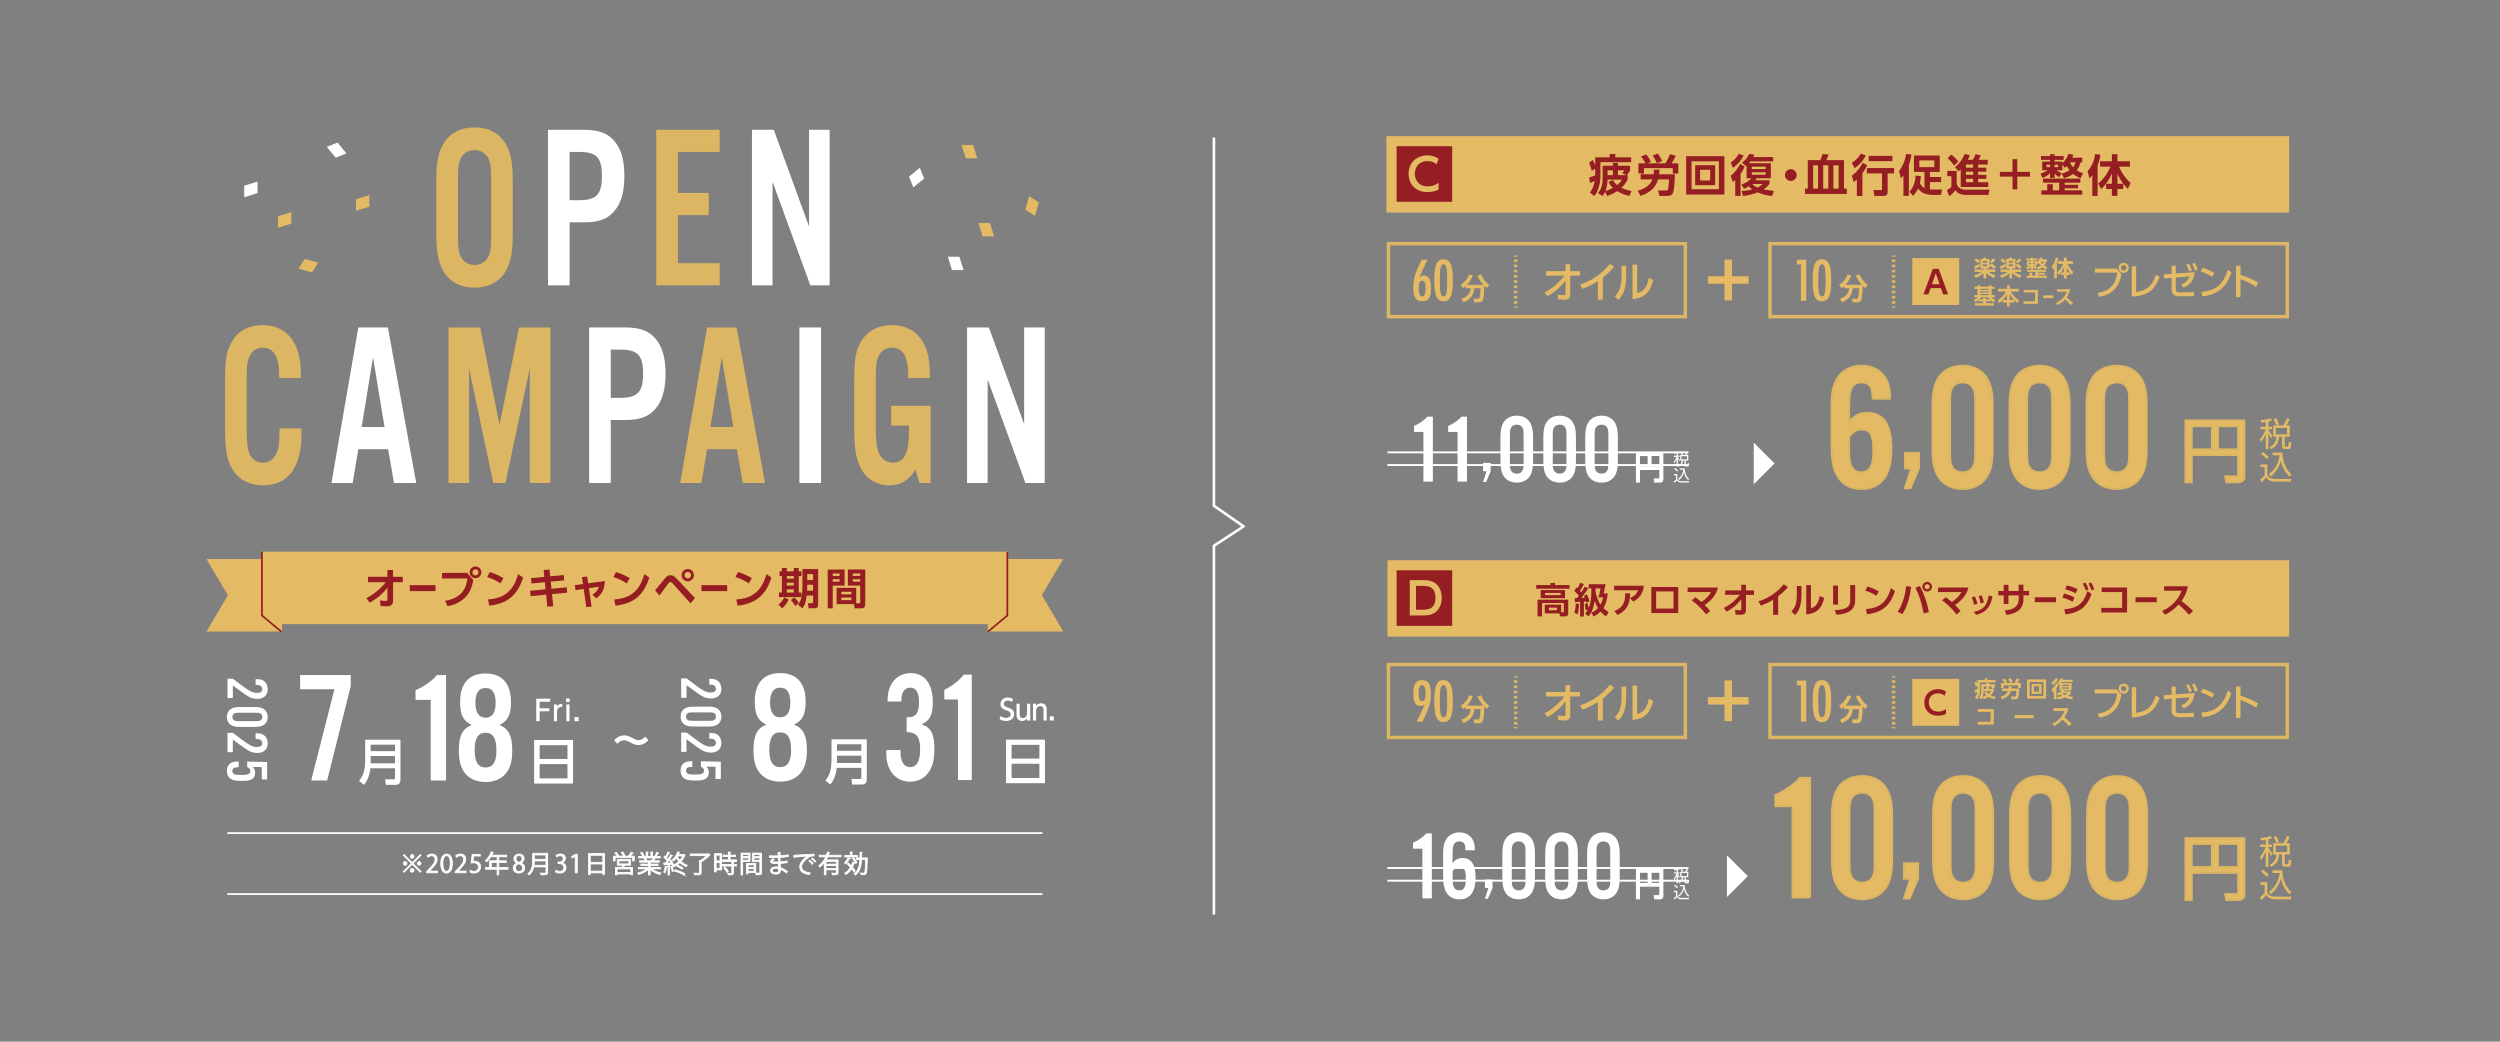 <?xml version="1.0" encoding="UTF-8"?>
<svg id="_レイヤー_1" data-name="レイヤー 1" xmlns="http://www.w3.org/2000/svg" viewBox="0 0 1440 600">
  <rect x="0" y="0" width="1440" height="600" fill="#808080" stroke="none"/>
  <defs>
    <style>
      .cls-1 {
        fill: #951e23;
      }

      .cls-2, .cls-3, .cls-4, .cls-5, .cls-6, .cls-7, .cls-8, .cls-9 {
        stroke-miterlimit: 10;
      }

      .cls-2, .cls-3, .cls-10, .cls-7 {
        stroke: #fff;
      }

      .cls-2, .cls-4, .cls-10, .cls-7, .cls-8, .cls-9 {
        fill: none;
      }

      .cls-11 {
        fill: #ddb663;
      }

      .cls-3 {
        stroke-width: .5px;
      }

      .cls-3, .cls-12 {
        fill: #fff;
      }

      .cls-4 {
        stroke-dasharray: 1.5 1.5;
      }

      .cls-4, .cls-5, .cls-6, .cls-9 {
        stroke: #ddb663;
      }

      .cls-4, .cls-9 {
        stroke-width: 2px;
      }

      .cls-10 {
        stroke-linecap: round;
        stroke-linejoin: round;
        stroke-width: 1.5px;
      }

      .cls-5 {
        stroke-width: 1.37px;
      }

      .cls-5, .cls-6, .cls-13 {
        fill: #e4bb64;
      }

      .cls-6 {
        stroke-width: 1.23px;
      }

      .cls-7 {
        stroke-width: 1.11px;
      }

      .cls-14 {
        fill: #961e23;
      }

      .cls-8 {
        stroke: #961e23;
      }
    </style>
  </defs>
  <polygon class="cls-13" points="562.92 91.19 556.26 91.19 553.87 83.51 560.53 83.51 562.92 91.19"/>
  <polygon class="cls-13" points="572.62 136.15 565.97 136.15 563.58 128.46 570.23 128.46 572.62 136.15"/>
  <polygon class="cls-13" points="596.17 124.36 590.59 120.73 592.78 112.98 598.36 116.61 596.17 124.36"/>
  <polygon class="cls-12" points="555 155.56 548.34 155.56 545.95 147.88 552.61 147.88 555 155.56"/>
  <polygon class="cls-12" points="526.07 107.93 523.58 101.76 529.82 96.67 532.3 102.85 526.07 107.93"/>
  <polygon class="cls-13" points="205.07 121.43 205.06 114.77 212.74 112.37 212.75 119.03 205.07 121.43"/>
  <polygon class="cls-13" points="160.13 131.22 160.12 124.56 167.8 122.15 167.81 128.81 160.13 131.22"/>
  <polygon class="cls-13" points="171.96 154.74 175.58 149.16 183.33 151.33 179.71 156.92 171.96 154.74"/>
  <polygon class="cls-12" points="140.68 113.63 140.67 106.97 148.35 104.57 148.36 111.22 140.68 113.63"/>
  <polygon class="cls-12" points="188.26 84.61 194.43 82.11 199.53 88.34 193.36 90.83 188.26 84.61"/>
  <g>
    <path class="cls-3" d="M232.74,492.24l4.68,4.68,4.68-4.68.41.41-4.68,4.68,4.68,4.68-.41.41-4.68-4.68-4.69,4.69-.41-.41,4.69-4.69-4.68-4.68.41-.41ZM233.38,498.39c-.58,0-1.06-.48-1.06-1.06s.48-1.06,1.06-1.06,1.06.48,1.06,1.06-.51,1.06-1.06,1.06ZM236.36,493.28c0-.58.48-1.06,1.06-1.06s1.06.48,1.06,1.06-.48,1.06-1.06,1.06-1.06-.51-1.06-1.06ZM238.48,501.36c0,.58-.48,1.06-1.06,1.06s-1.06-.48-1.06-1.06.48-1.06,1.06-1.06,1.06.51,1.06,1.06ZM241.46,496.26c.58,0,1.06.48,1.06,1.06s-.48,1.06-1.06,1.06-1.06-.48-1.06-1.06.51-1.06,1.06-1.06Z"/>
    <path class="cls-3" d="M252.05,502.71h-6.28v-.72l1.04-1.09c2.52-2.55,3.8-4.1,3.8-5.83,0-1.13-.5-2.18-2.03-2.18-.85,0-1.62.47-2.13.88l-.4-.82c.65-.58,1.62-1.04,2.75-1.04,2.14,0,2.99,1.56,2.99,3.02,0,2-1.4,3.7-3.6,5.91l-.84.88v.03h4.69v.96Z"/>
    <path class="cls-3" d="M253.87,497.44c0-3.71,1.45-5.51,3.43-5.51s3.25,1.9,3.25,5.37c0,3.69-1.29,5.58-3.4,5.58-1.93,0-3.27-1.9-3.27-5.44ZM259.36,497.35c0-2.65-.64-4.48-2.13-4.48-1.26,0-2.16,1.69-2.16,4.48s.78,4.56,2.11,4.56c1.57,0,2.17-2.04,2.17-4.56Z"/>
    <path class="cls-3" d="M268.51,502.71h-6.28v-.72l1.04-1.09c2.52-2.55,3.8-4.1,3.8-5.83,0-1.13-.5-2.18-2.03-2.18-.85,0-1.62.47-2.13.88l-.4-.82c.65-.58,1.62-1.04,2.75-1.04,2.14,0,2.99,1.56,2.99,3.02,0,2-1.4,3.7-3.6,5.91l-.84.88v.03h4.69v.96Z"/>
    <path class="cls-3" d="M276.65,492.09v.98h-3.81l-.44,3.01c.23-.03.45-.06.82-.06,1.89,0,3.57,1.12,3.57,3.26s-1.56,3.6-3.66,3.6c-1.06,0-1.96-.31-2.44-.62l.34-.92c.4.27,1.18.6,2.1.6,1.33,0,2.48-.98,2.47-2.51,0-1.46-.94-2.48-2.92-2.48-.57,0-1.01.04-1.36.1l.67-4.95h4.66Z"/>
    <path class="cls-3" d="M292.6,499.73v.94h-5.3v3.25h-.96v-3.25h-6.72v-.94h2.38v-3.9h4.34v-2.33h-3.66c-.68,1.12-1.46,2.13-2.27,2.86-.17-.17-.54-.48-.77-.62,1.32-1.13,2.57-3.09,3.3-5.06l1.21.38c-.06.13-.18.16-.33.13-.18.47-.4.92-.64,1.38h8.73v.94h-4.62v2.33h4.31v.91h-4.31v2.99h5.3ZM282.96,499.73h3.37v-2.99h-3.37v2.99Z"/>
    <path class="cls-3" d="M297.68,497.08c-1.15-.55-1.66-1.49-1.66-2.4,0-1.64,1.29-2.76,3-2.76,1.93,0,2.85,1.3,2.85,2.58,0,.91-.48,1.9-1.74,2.51v.06c1.3.55,2.11,1.5,2.11,2.78,0,1.8-1.47,3.03-3.35,3.03-2.03,0-3.27-1.29-3.27-2.82,0-1.38.82-2.37,2.06-2.92v-.06ZM301.04,499.97c0-1.33-.89-2.01-2.3-2.47-1.25.41-1.91,1.32-1.91,2.37,0,1.21.81,2.13,2.08,2.13,1.36,0,2.13-.92,2.13-2.03ZM297.14,494.57c-.01,1.13.79,1.76,1.97,2.11.92-.35,1.62-1.08,1.62-2.08,0-.89-.5-1.81-1.74-1.81s-1.84.87-1.84,1.79Z"/>
    <path class="cls-3" d="M315.46,491.51v11c0,.74-.2,1.06-.72,1.23-.52.17-1.47.18-3.02.17-.07-.27-.25-.72-.41-1.01.68.03,1.33.04,1.84.04,1.23,0,1.32,0,1.32-.44v-3.16h-7.02c-.37,1.66-1.11,3.33-2.61,4.59-.14-.21-.5-.57-.71-.71,2.44-2.07,2.68-5,2.68-7.36v-4.37h8.65ZM307.77,495.88c0,.72-.03,1.62-.16,2.55h6.85v-2.55h-6.69ZM314.46,492.45h-6.69v2.52h6.69v-2.52Z"/>
    <path class="cls-3" d="M323.72,496.97c1.25.21,2.31,1.22,2.31,2.75,0,1.69-1.22,3.16-3.6,3.16-1.06,0-2.03-.34-2.51-.68l.35-.91c.38.26,1.23.64,2.17.64,1.79,0,2.37-1.25,2.37-2.23,0-1.56-1.32-2.27-2.71-2.27h-.69v-.88h.69c1.02,0,2.34-.64,2.34-1.97,0-.92-.55-1.72-1.83-1.72-.78,0-1.52.38-1.94.69l-.35-.86c.51-.4,1.5-.79,2.52-.79,1.94,0,2.81,1.23,2.81,2.51,0,1.09-.69,2.07-1.93,2.51v.04Z"/>
    <path class="cls-3" d="M331.33,502.71v-9.51h-.03l-1.74,1.01-.28-.88,2.2-1.23h1.01v10.62h-1.15Z"/>
    <path class="cls-3" d="M339.01,491.67h9.2v11.94h-.99v-.85h-7.23v.94h-.98v-12.02ZM347.22,492.63h-7.23v4.07h7.23v-4.07ZM339.99,501.79h7.23v-4.15h-7.23v4.15Z"/>
    <path class="cls-3" d="M364.67,491.36c-.03.08-.14.11-.28.11-.35.5-.89,1.15-1.38,1.69h2.31v2.75h-.92v-1.91h-10.13v1.91h-.89v-2.75h2.14c-.28-.52-.85-1.26-1.36-1.79l.79-.4c.54.54,1.16,1.29,1.43,1.81l-.7.37h6.27-.03c.55-.62,1.26-1.59,1.64-2.28l1.11.48ZM363.16,498.37h-3.53c-.11.37-.27.84-.42,1.26h5.12v4.25h-.95v-.5h-7.92v.52h-.92v-4.28h3.77c.11-.38.24-.85.34-1.26h-3.08v-3.3h7.6v3.3ZM363.38,502.54v-2.06h-7.92v2.06h7.92ZM356.47,495.84v1.77h5.76v-1.77h-5.76ZM358.73,490.73c.48.62,1.02,1.47,1.22,2.03l-.84.35c-.2-.57-.72-1.43-1.21-2.08l.82-.3Z"/>
    <path class="cls-3" d="M380.3,500.46h-4.92c1.32,1.09,3.39,2,5.26,2.41-.21.2-.5.58-.64.84-1.97-.55-4.15-1.69-5.54-3.03v3.25h-.95v-3.18c-1.39,1.29-3.57,2.37-5.5,2.92-.13-.24-.41-.61-.62-.81,1.84-.42,3.88-1.33,5.2-2.4h-4.83v-.82h5.76v-1.15h-4.39v-.77h4.39v-1.13h-5.12v-.79h3.23c-.14-.44-.44-1.05-.74-1.5l.55-.11h-3.63v-.84h2.38c-.21-.59-.72-1.49-1.19-2.15l.81-.28c.51.65,1.05,1.56,1.26,2.16l-.75.28h1.86v-2.61l1.21.07c-.01.14-.13.21-.31.24v2.3h1.84v-2.61l1.23.07c-.01.14-.14.21-.33.24v2.3h1.79c-.18-.07-.4-.16-.52-.2.41-.61.91-1.56,1.16-2.21l1.12.38c-.03.09-.14.13-.3.13-.3.55-.75,1.33-1.15,1.9h2.33v.84h-3.2l.41.13c-.04.1-.16.14-.3.13-.2.38-.51.94-.79,1.36h3.36v.79h-5.26v1.13h4.56v.77h-4.56v1.15h5.84v.82ZM375.44,495.71c.25-.41.58-1.03.79-1.53h-4.41c.33.47.64,1.09.78,1.52l-.44.1h3.5l-.23-.08Z"/>
    <path class="cls-3" d="M393.99,492.14l.65.35c-.03.06-.1.13-.18.14-.51,1.36-1.28,2.57-2.2,3.59,1.04.95,2.25,1.71,3.56,2.17-.2.2-.47.54-.62.78-1.29-.52-2.51-1.33-3.53-2.34-1.12,1.08-2.4,1.9-3.73,2.5-.11-.2-.38-.55-.58-.72l-.06.03c-.07-.26-.18-.54-.33-.85-.44.03-.89.04-1.32.07v6.07h-.85v-6.02c-.79.04-1.5.07-2.07.08-.01.11-.1.16-.2.18l-.26-1.06h.99c.31-.38.64-.82.98-1.3-.44-.65-1.18-1.49-1.83-2.1l.5-.61c.14.13.3.27.45.42.48-.82,1.04-1.96,1.35-2.76l1.01.42c-.04.08-.14.13-.3.13-.37.79-.99,1.96-1.53,2.75.33.34.62.69.85,1.01.61-.92,1.18-1.89,1.59-2.69l.99.47c-.04.07-.16.13-.31.13-.72,1.21-1.86,2.89-2.85,4.12l2.45-.04c-.25-.48-.54-.98-.84-1.4l.71-.31c.65.91,1.32,2.13,1.57,2.92,1.06-.53,2.1-1.21,2.99-2.06-.58-.64-1.08-1.35-1.49-2.1-.44.62-.95,1.23-1.54,1.79-.14-.2-.47-.47-.68-.58,1.47-1.35,2.47-3.16,2.98-4.56l1.16.17c-.03.1-.11.17-.28.18-.14.34-.31.71-.5,1.09h3.13l.16-.04ZM384.25,499.18c-.04.08-.13.14-.28.14-.2,1.21-.52,2.57-.95,3.4-.2-.13-.51-.27-.71-.37.41-.79.71-2.15.89-3.44l1.05.27ZM387.2,501.93c-.13-.77-.52-1.94-.94-2.82l.74-.24c.43.89.84,2.04.98,2.79l-.78.27ZM393.99,503.99c-1.28-.76-3.64-1.76-5.6-2.3l.58-.68c1.91.52,4.29,1.5,5.58,2.21l-.57.76ZM392.83,500.67c-.64-.51-1.87-1.25-2.86-1.67l.58-.6c1.01.41,2.24,1.11,2.89,1.6l-.61.67ZM390.23,493.03l-.17.3c.41.81.95,1.57,1.57,2.27.68-.77,1.26-1.62,1.69-2.57h-3.09Z"/>
    <path class="cls-3" d="M408.16,491.82l.88.54c-.04.07-.16.13-.24.14-1.19,1.36-3.2,3-4.95,3.98v6.15c0,.68-.18.96-.72,1.12-.52.16-1.46.16-2.95.16-.06-.27-.24-.68-.4-.96.78.03,1.52.04,2.03.04.92,0,1.05,0,1.05-.37v-6.99l.61.03c1.26-.74,2.64-1.84,3.57-2.83h-9.48v-.94h10.42l.18-.07Z"/>
    <path class="cls-3" d="M415.62,491.68v9.38h-3.12v1.15h-.91v-10.53h4.03ZM414.72,492.56h-2.23v3.33h2.23v-3.33ZM412.5,500.19h2.23v-3.43h-2.23v3.43ZM420.51,495.31h3.73v.86h-8.36v-.86h3.7v-1.94h-3.09v-.85h3.09v-1.76l1.22.07c-.01.1-.1.17-.28.2v1.49h3.16v.85h-3.16v1.94ZM422.76,496.57c-.01.1-.08.17-.27.18v1.22h1.71v.85h-1.71v3.97c0,.58-.13.85-.57.99-.42.14-1.15.16-2.33.16-.04-.25-.18-.64-.33-.89.54.01,1.05.03,1.42.03.79,0,.87,0,.87-.3v-3.96h-5.63v-.85h5.63v-1.47l1.2.07ZM418.72,502.46c-.33-.71-1.12-1.79-1.86-2.55l.77-.45c.75.74,1.57,1.79,1.91,2.5l-.82.51Z"/>
    <path class="cls-3" d="M431.99,496.26h-4.22v7.67h-.94v-12.56h5.16v4.89ZM431.08,492.12h-3.32v1.3h3.32v-1.3ZM427.76,495.51h3.32v-1.36h-3.32v1.36ZM435.33,502.57h-4.46v.75h-.88v-5.94h5.34v5.19ZM434.43,498.15h-3.56v1.42h3.56v-1.42ZM430.87,501.8h3.56v-1.49h-3.56v1.49ZM438.62,491.37v11.23c0,1.26-.55,1.32-3,1.32-.03-.27-.18-.72-.33-.99.45.01.91.03,1.26.03,1.03,0,1.12,0,1.12-.35v-6.32h-4.34v-4.9h5.29ZM437.67,492.12h-3.42v1.3h3.42v-1.3ZM434.26,495.52h3.42v-1.38h-3.42v1.38Z"/>
    <path class="cls-3" d="M443.26,492.94c.88.06,2.06.06,3.02.06.64,0,1.36-.01,1.96-.03-.01-.68-.03-1.47-.03-1.97l1.43.07c-.01.17-.14.25-.38.3-.01.23,0,1.32,0,1.56,1.66-.08,3.3-.23,4.71-.55l.13.94c-1.39.31-3.03.45-4.83.54.01.85.03,1.73.06,2.61,1.38-.08,2.85-.27,4-.55l.11.92c-1.19.25-2.68.42-4.1.5l.11,2.37c1.3.43,2.69,1.16,4.17,2.21l-.62.86c-1.28-1.01-2.48-1.69-3.52-2.08,0,.23.01.48.01.67-.01,1.35-.82,2.13-2.54,2.13-1.8,0-3.12-.74-3.12-2.07s1.55-2.11,3.13-2.11c.47,0,.96.04,1.49.17-.01-.61-.04-1.35-.06-2.11-.45.01-.96.03-1.38.03-2.42,0-3.1-.38-3.1-1.21,0-.54.41-.98,1.32-1.56l.68.44c-.64.35-.98.67-.98.95,0,.43.67.51,2.47.51.31,0,.64,0,.95-.01l-.08-2.62c-.61.03-1.32.03-1.96.03-.91,0-2.2,0-3.05-.03v-.94ZM448.5,500.33c-.57-.16-1.09-.23-1.59-.23-1.08,0-2.17.44-2.17,1.29s.99,1.25,2.23,1.25c1.12,0,1.54-.5,1.54-1.49v-.82Z"/>
    <path class="cls-3" d="M457.23,492.66c1.06-.04,9.8-.67,11.64-.68v1.06c-.17-.01-.34-.01-.51-.01-.82,0-1.52.14-2.42.72-2.13,1.28-4.18,3.56-4.18,5.39,0,1.98,1.39,3.16,4.9,3.62l-.47.99c-4.03-.58-5.53-2.08-5.53-4.61,0-2,1.97-4.42,4.56-6.05-1.56.11-5.74.42-7.57.6-.04.11-.2.21-.31.23l-.11-1.25ZM466.41,495.45c.68.51,1.49,1.35,1.93,1.96l-.54.44c-.4-.62-1.26-1.5-1.87-1.97l.48-.42ZM467.95,494.21c.69.51,1.52,1.33,1.93,1.96l-.54.42c-.38-.57-1.21-1.45-1.87-1.96l.48-.42Z"/>
    <path class="cls-3" d="M484.47,493.55h-7.73c-.27.6-.57,1.18-.89,1.74h6.85v7.37c0,1.21-.57,1.23-3.1,1.23-.04-.27-.18-.68-.33-.95.5.01.96.01,1.35.01,1.02,0,1.13,0,1.13-.31v-1.62h-6v2.86h-.95v-7.02c-.72.96-1.56,1.83-2.54,2.54-.14-.21-.44-.57-.64-.76,1.76-1.23,3.1-3.1,4.03-5.1h-3.73v-.92h4.12c.26-.62.45-1.26.62-1.88l1.23.31c-.03.1-.14.16-.31.16-.14.47-.3.94-.48,1.42h7.36v.92ZM481.75,497.75v-1.59h-6v1.59h6ZM475.75,500.2h6v-1.62h-6v1.62Z"/>
    <path class="cls-3" d="M489.6,494.47c-.04.1-.13.14-.3.13-.52,1.06-1.36,2.21-2.17,2.95-.16-.17-.48-.44-.68-.58.78-.67,1.57-1.76,2.06-2.85l1.09.35ZM493.81,492.75v.88h-7.19v-.88h3.19v-2l1.2.07c-.01.1-.08.17-.27.2v1.73h3.06ZM488.71,497.07c.52.51,1.09,1.11,1.64,1.7.33-.68.61-1.4.84-2.17l1.16.31c-.03.1-.14.16-.31.14-.28.87-.62,1.69-1.04,2.45.65.75,1.22,1.49,1.57,2.07-.38.37-.54.54-.69.71-.31-.54-.81-1.22-1.38-1.93-.88,1.38-1.97,2.52-3.26,3.35-.14-.2-.42-.55-.62-.72,1.3-.77,2.41-1.94,3.26-3.37-.58-.68-1.22-1.36-1.8-1.94l.62-.59ZM491.83,494.12c.74.84,1.52,1.98,1.83,2.75l-.79.47c-.3-.78-1.05-1.96-1.79-2.82l.75-.4ZM499.06,494.16l.52.03c-.01.08-.01.21-.01.33-.17,6.18-.31,8.17-.77,8.77-.33.45-.69.54-1.63.54-.37,0-.78-.01-1.19-.04-.03-.27-.13-.67-.28-.92.78.06,1.5.06,1.83.06.18,0,.31-.04.44-.2.34-.44.51-2.33.65-7.64h-2.37c-.18,3.64-.88,6.93-3.5,8.89-.16-.23-.48-.55-.72-.69,2.42-1.73,3.09-4.74,3.27-8.19h-1.91v-.92h1.94c.04-1.06.04-2.17.04-3.29l1.3.07c-.01.13-.13.21-.34.24,0,.99-.01,2-.04,2.98h2.76Z"/>
  </g>
  <path class="cls-12" d="M373.47,426.23c-2.04,2.68-4.65,2.91-5.84,2.91-1.74,0-2.53-.42-4.7-1.57-1.89-.98-2.45-1.15-3.38-1.15-2.36,0-3.38,1.38-3.83,2.02l-1.93-1.98c2.19-2.87,5.19-2.87,5.85-2.87,1.74,0,2.42.34,5,1.68,1.4.72,2.02,1.02,3.08,1.02,2.3,0,3.34-1.38,3.85-2.02l1.91,1.96Z"/>
  <line class="cls-2" x1="130.9" y1="479.86" x2="600.44" y2="479.86"/>
  <line class="cls-2" x1="130.9" y1="514.99" x2="600.44" y2="514.99"/>
  <g>
    <path class="cls-11" d="M295.34,135.86c0,10.07-1.33,16.12-4.59,21.22-3.63,5.64-9.67,8.6-17.41,8.6s-13.78-2.95-17.41-8.6c-3.26-5.1-4.59-11.15-4.59-21.22v-32.64c0-10.07,1.33-16.12,4.59-21.22,3.63-5.64,9.67-8.6,17.41-8.6s13.78,2.96,17.41,8.6c3.26,5.1,4.59,11.15,4.59,21.22v32.64ZM263.79,135.59c0,7.12.36,9.54,1.57,12.22,1.45,2.95,4.47,4.83,7.98,4.83s6.53-1.88,7.98-4.83c1.33-2.82,1.57-4.97,1.57-12.22v-32.1c0-7.25-.24-9.4-1.57-12.22-1.45-2.96-4.47-4.83-7.98-4.83s-6.53,1.88-7.98,4.83c-1.21,2.69-1.57,5.1-1.57,12.22v32.1Z"/>
    <path class="cls-12" d="M328.09,164.34h-12.45v-89.58h20.67c8.1,0,13.18,1.75,16.92,5.77,4.35,4.57,6.41,11.28,6.41,20.82s-2.05,16.39-6.41,20.95c-3.75,4.03-8.82,5.78-16.92,5.78h-8.22v36.26ZM333.53,115.31c10.03,0,13.18-3.36,13.18-13.97s-3.14-13.83-13.18-13.83h-5.44v27.8h5.44Z"/>
    <path class="cls-11" d="M414.52,87.51h-24.06v23.64h17.77v12.76h-17.77v27.67h24.06v12.76h-36.51v-89.58h36.51v12.76Z"/>
    <path class="cls-12" d="M477.86,164.34h-11.12l-21.76-59.63v59.63h-11.85v-89.58h12.57l20.31,55.74v-55.74h11.85v89.58Z"/>
  </g>
  <g>
    <path class="cls-11" d="M160.82,217.75v-1.88c0-10.34-3.26-15.58-9.43-15.58-3.38,0-6.04,1.61-7.37,4.43-1.57,2.96-1.93,5.64-1.93,12.89v29.82c0,6.85.36,10.34,1.33,13.3,1.21,3.49,4.35,5.78,7.98,5.78,4.59,0,7.62-2.96,8.95-8.86.48-2.28.6-4.3.72-10.88h12.57v3.09c0,19.47-7.62,29.68-22.12,29.68-8.1,0-14.51-3.49-18.01-9.94-3.02-5.51-3.87-10.74-3.87-24.04v-25.12c0-14.24.97-19.21,4.71-24.85,3.5-5.37,9.55-8.33,17.04-8.33,13.78,0,21.88,10.21,21.88,27.8v2.69h-12.45Z"/>
    <path class="cls-12" d="M206.39,258.72l-3.26,19.47h-12.21l15.47-89.58h17.04l16.32,89.58h-12.81l-3.38-19.47h-17.17ZM214.85,205.8l-6.53,40.16h13.18l-6.65-40.16Z"/>
    <path class="cls-11" d="M316.99,278.19h-11.85v-65.95l-14.02,65.95h-7.01l-13.9-65.95v65.95h-11.85v-89.58h18.25l11.12,56.27,11.24-56.27h18.01v89.58Z"/>
    <path class="cls-12" d="M351.8,278.19h-12.45v-89.58h20.67c8.1,0,13.18,1.75,16.92,5.77,4.35,4.57,6.41,11.28,6.41,20.82s-2.05,16.39-6.41,20.95c-3.75,4.03-8.82,5.78-16.92,5.78h-8.22v36.26ZM357.24,229.17c10.03,0,13.18-3.36,13.18-13.97s-3.14-13.83-13.18-13.83h-5.44v27.8h5.44Z"/>
    <path class="cls-11" d="M407.28,258.72l-3.26,19.47h-12.21l15.47-89.58h17.04l16.32,89.58h-12.81l-3.38-19.47h-17.17ZM415.74,205.8l-6.53,40.16h13.18l-6.65-40.16Z"/>
    <path class="cls-12" d="M472.91,278.19h-12.45v-89.58h12.45v89.58Z"/>
    <path class="cls-11" d="M536.01,233.74v44.46h-6.41l-2.3-7.66c-4.11,6.45-8.58,9-15.11,9-7.37,0-13.54-3.89-16.68-10.48-2.66-5.78-3.51-11.55-3.51-23.91v-24.71c0-14.24.97-19.34,4.71-24.85,3.51-5.37,9.67-8.33,17.04-8.33,8.82,0,15.35,4.16,18.98,11.95,2.05,4.43,2.9,9.94,2.9,18.53h-12.45c0-12.36-2.78-17.46-9.55-17.46-3.26,0-6.04,1.61-7.37,4.57-1.45,2.96-1.81,5.64-1.81,12.89v27.4c0,7.39.36,11.28,1.33,14.64,1.33,4.16,4.47,6.72,8.46,6.72,6.53,0,9.31-5.24,9.31-17.73v-3.63h-10.27v-11.42h22.73Z"/>
    <path class="cls-12" d="M601.76,278.19h-11.12l-21.76-59.63v59.63h-11.85v-89.58h12.57l20.31,55.74v-55.74h11.85v89.58Z"/>
  </g>
  <rect class="cls-13" x="150.67" y="317.76" width="430" height="41.75"/>
  <g>
    <path class="cls-14" d="M211.95,335.35v-3.11h11.18v-3.93h3.28v3.93h5.6v3.11h-5.58v10.62c0,3.28-2.72,3.28-3.83,3.28-.52,0-.79,0-3.36-.12l-.44-3.23c1.88.17,2.54.22,3.14.22.84,0,1.23-.17,1.23-.94l-.03-6.72c-1.01,1.36-4.02,5.33-10.2,8.62l-1.97-2.57c6.27-3.01,10.34-8.1,11.18-9.16h-10.22Z"/>
    <path class="cls-14" d="M250.85,337.05v3.43h-14.83v-3.43h14.83Z"/>
    <path class="cls-14" d="M269.04,329.97l3.58,4.17c-.67,3.38-1.48,6.39-4.02,9.31-2.05,2.35-5.7,4.84-10.76,5.73l-1.51-3.09c10.27-1.8,12.12-7.58,12.91-12.89h-14.64v-3.23h14.44ZM277.26,329.67c0,1.88-1.51,3.38-3.38,3.38s-3.38-1.51-3.38-3.38,1.53-3.38,3.38-3.38,3.38,1.48,3.38,3.38ZM272.12,329.67c0,.99.79,1.75,1.75,1.75s1.75-.74,1.75-1.75-.81-1.75-1.75-1.75-1.75.74-1.75,1.75Z"/>
    <path class="cls-14" d="M288.25,336.04c-1.09-.74-3.63-2.37-7.65-3.68l1.51-2.84c1.8.54,4.57,1.46,7.92,3.48l-1.78,3.04ZM281.07,345.3c7.33-.59,14.2-3.04,17.36-14.62l2.89,2.02c-2.94,9.11-8.02,14.91-19.5,16.17l-.74-3.58Z"/>
    <path class="cls-14" d="M324.72,331.2l.25,3.09-7.73.74.42,4.1,8.81-.84.2,3.11-8.69.81.69,7.01-3.41.22-.69-6.91-8.94.86-.3-3.11,8.91-.84-.39-4.1-7.73.77-.25-3.11,7.65-.74-.39-3.95,3.41-.27.39,3.9,7.78-.74Z"/>
    <path class="cls-14" d="M340.8,349.37l-3.09.35-1.53-10.47-4.69.69-.4-2.89,4.67-.64-.59-4.02,3.01-.3.59,3.9,9.63-1.31c-.07,3.46-1.01,7.14-4.91,9.97l-2.25-2.05c2.15-1.46,3.01-2.64,3.68-4.67l-5.73.84,1.6,10.59Z"/>
    <path class="cls-14" d="M360.95,336.04c-1.09-.74-3.63-2.37-7.65-3.68l1.51-2.84c1.8.54,4.57,1.46,7.92,3.48l-1.78,3.04ZM353.77,345.3c7.33-.59,14.2-3.04,17.36-14.62l2.89,2.02c-2.94,9.11-8.02,14.91-19.5,16.17l-.74-3.58Z"/>
    <path class="cls-14" d="M377.33,340.04c.94-1.09,4.86-5.92,5.68-6.89,1.28-1.51,2.15-1.85,3.19-1.85s2.02.35,3.7,2.15l10.42,11.04-2.59,3.04-10.17-11.36c-.37-.42-.96-.94-1.46-.94s-.89.49-1.36,1.11c-.81,1.06-4.2,5.73-4.91,6.67l-2.49-2.96ZM399.72,331.3c0,1.95-1.61,3.55-3.56,3.55s-3.58-1.6-3.58-3.55,1.63-3.56,3.58-3.56,3.56,1.56,3.56,3.56ZM394.29,331.3c0,1.04.84,1.88,1.88,1.88s1.88-.86,1.88-1.88c0-1.06-.86-1.88-1.88-1.88s-1.88.81-1.88,1.88Z"/>
    <path class="cls-14" d="M418.87,337.05v3.43h-14.83v-3.43h14.83Z"/>
    <path class="cls-14" d="M431.28,336.04c-1.09-.74-3.63-2.37-7.65-3.68l1.51-2.84c1.8.54,4.57,1.46,7.92,3.48l-1.78,3.04ZM424.1,345.3c7.33-.59,14.2-3.04,17.36-14.62l2.89,2.02c-2.94,9.11-8.02,14.91-19.5,16.17l-.74-3.58Z"/>
    <path class="cls-14" d="M454.28,345.33c-.77,1.8-2.42,3.95-3.8,5.09l-2.05-2.12c1.36-1.09,2.72-3.01,3.38-4.2l2.47,1.23ZM450.37,327.15h2.84v1.95h4.02v-1.95h2.84v1.95h1.58v2.72h-1.58v9.46h1.53v2.67h-12.91v-2.67h1.68v-9.46h-1.33v-2.72h1.33v-1.95ZM453.21,331.82v1.51h4.02v-1.51h-4.02ZM453.21,335.67v1.6h4.02v-1.6h-4.02ZM453.21,339.5v1.78h4.02v-1.78h-4.02ZM457.56,344.12c.72.64,1.75,1.75,2.59,3.14l-2.07,1.8c-.54-.96-1.46-2.3-2.54-3.48l2.02-1.46ZM471.26,327.8v20.47c0,2.02-1.28,2.1-2.22,2.1h-3.23l-.49-2.94h2.27c.67,0,.77-.35.77-.82v-3.6h-3.68c-.42,4.69-1.95,6.64-2.52,7.38l-2.49-2.07c1.78-2.47,2.54-4.81,2.54-11.78v-8.74h9.06ZM464.97,336.81c-.03,1.31-.03,1.97-.05,3.43h3.43v-3.43h-3.38ZM464.97,330.68v3.43h3.38v-3.43h-3.38Z"/>
    <path class="cls-14" d="M476.75,328.04h9.73v9.26h-6.81v13.11h-2.91v-22.37ZM479.66,330.31v1.41h3.95v-1.41h-3.95ZM479.66,333.6v1.43h3.95v-1.43h-3.95ZM493.17,347.47h1.68c.59,0,.62-.37.62-.72v-9.46h-7.11v-9.26h10.02v19.9c0,.89-.25,2.47-1.88,2.47h-4.22l-.39-2.4h-10v-9.38h11.28v8.84ZM484.65,340.88v1.46h5.73v-1.46h-5.73ZM484.65,344.16v1.53h5.73v-1.53h-5.73ZM491.19,330.31v1.41h4.27v-1.41h-4.27ZM491.19,333.6v1.43h4.27v-1.43h-4.27Z"/>
  </g>
  <polygon class="cls-13" points="612.46 363.76 568.96 363.76 568.96 322.01 612.46 322.01 600.14 342.83 612.46 363.76"/>
  <polygon class="cls-13" points="118.95 363.76 162.45 363.76 162.45 322.01 118.95 322.01 131.27 342.83 118.95 363.76"/>
  <polyline class="cls-8" points="580.23 317.88 580.23 354.53 568.96 363.93"/>
  <polyline class="cls-8" points="150.88 317.88 150.88 354.53 162.14 363.93"/>
  <rect class="cls-13" x="798.58" y="78.43" width="520" height="44"/>
  <g>
    <path class="cls-1" d="M918.83,97.09l-1.96,1.35c-.2-.79-.56-2.07-1.55-4.74l2.17-1.61c.36.71.87,1.76,1.35,3.21v-4.69h8.34v-1.91h3.24v1.91h9.13v2.83h-17.7v7.83c0,3.88-1.07,8.82-3.54,11.63l-2.5-2.01c1.38-1.84,2.24-3.67,2.75-6.76-.64.36-1.2.66-2.68,1.3l-.56-3.19c.64-.18,1.84-.56,3.52-1.2v-3.95ZM938.51,112.87c-1.58-.38-4.05-1.04-6.99-2.75-2.47,1.68-4.69,2.4-5.81,2.75l-1.2-2.35c-.59,1.25-1.12,1.89-1.5,2.35l-2.6-1.63c.99-1.25,2.7-3.39,2.7-8.26v-7.5h5.92v-1.63h2.91v1.63h6.99v2.63c-.23.48-.59,1.25-1.79,2.78h.38v2.6c-.48.94-1.35,2.6-3.54,4.69,2.68,1.3,4.72,1.61,5.79,1.79l-1.25,2.91ZM929,103.67c.43.79.89,1.58,2.45,2.91,1.84-1.5,2.47-2.52,2.8-3.08h-8.31c-.08,2.91-.48,4.77-1.22,6.55,1.1-.33,2.47-.84,4.28-1.84-1.55-1.5-2.17-2.7-2.52-3.37l2.52-1.17ZM929.03,100.89v-2.78h-3.06v2.78h3.06ZM936.8,100.89l-2.42-1.12c.61-.71.87-1.07,1.22-1.66h-3.67v2.78h4.87Z"/>
    <path class="cls-1" d="M943.36,109.86c4.08-1.17,7.06-3.03,8.41-6.53h-6.76v-2.96h7.47c.13-.87.15-1.48.2-2.68h3.29c-.05.71-.1,1.22-.31,2.68h9.03c-.03,1.05-.05,8.59-1.1,10.81-.74,1.58-2.09,1.68-3.72,1.68h-4.08l-.69-3.16h4.44c.46,0,1.12,0,1.35-.89.13-.43.38-2.8.48-5.48h-6.35c-1.58,5.76-5.99,8.11-10.12,9.51l-1.56-2.98ZM947.72,94.08c-.74-1.68-1.86-3.19-2.47-3.98l2.98-1.17c.43.46,1.78,2.12,2.68,4.28l-1.99.87h10.33c1.3-1.89,2.37-4.46,2.7-5.33l3.34,1.02c-.36.76-1.76,3.34-2.42,4.31h3.85v5.89h-3.21v-3.11h-16.57v3.11h-3.21v-5.89h4ZM954.78,88.42c1.1,1.35,1.84,2.52,2.6,4.36l-3.01,1.22c-.84-1.91-1.2-2.5-2.47-4.39l2.88-1.2Z"/>
    <path class="cls-1" d="M993.24,89.97v22.08h-22.03v-22.08h22.03ZM974.34,92.93v16.06h15.73v-16.06h-15.73ZM987.93,95.17v11.47h-11.5v-11.47h11.5ZM979.26,97.8v6.17h5.79v-6.17h-5.79Z"/>
    <path class="cls-1" d="M996.88,93.62c2.22-1.48,3.7-3.31,4.67-5.05l2.83,1.02c-1.3,2.6-3.52,5.28-6.22,7.09l-1.27-3.06ZM1004.92,95.91c-.51,1.2-1.22,2.73-2.35,4.28v12.65h-3.08v-9.18c-.69.64-.92.84-1.38,1.22l-1.22-3.67c2.22-1.56,4.36-4.46,5.35-6.83l2.68,1.53ZM1003.11,106.24c2.68-.82,4.41-2.17,5.66-3.57h-2.73v-7.39c-.1.08-.18.15-.43.36l-2.27-1.96c2.01-1.45,3.19-2.86,4.16-4.97l3.01.33c-.15.43-.28.71-.61,1.43h11.45v2.5h-13.05c-.36.46-.64.74-.92,1.04h12.62v8.67h-8.13c-.23.41-.43.69-.77,1.17h8.11v2.09c-.54.71-1.4,1.81-3.34,3.14,1.99.46,3.88.66,5.86.82l-.94,3.01c-1.73-.18-4.72-.54-8.39-2.07-3.98,1.53-7.06,1.89-8.44,2.04l-.84-2.86c1.17-.05,3.19-.18,6.12-.92-1.15-.87-1.68-1.5-1.91-1.81-1.33.87-2.14,1.15-2.86,1.43l-1.35-2.47ZM1009.05,95.99v1.38h7.96v-1.38h-7.96ZM1009.05,99.23v1.43h7.96v-1.43h-7.96ZM1009.3,105.99c.36.36,1.2,1.25,2.98,2.06,1.71-.84,2.37-1.48,2.98-2.06h-5.97Z"/>
    <path class="cls-1" d="M1034.9,100.83c0,1.84-1.5,3.39-3.39,3.39s-3.39-1.53-3.39-3.39,1.58-3.39,3.39-3.39,3.39,1.5,3.39,3.39Z"/>
    <path class="cls-1" d="M1041.28,92.24h7.24c.51-1.15,1.04-2.91,1.2-3.49l3.57.25c-.28.79-.56,1.5-1.3,3.24h10.15v16.39h1.61v3.08h-24.07v-3.08h1.61v-16.39ZM1044.39,108.64h2.8v-13.41h-2.8v13.41ZM1053.09,95.22h-2.93v13.41h2.93v-13.41ZM1056.04,108.64h2.98v-13.41h-2.98v13.41Z"/>
    <path class="cls-1" d="M1074.74,89.56c-.94,1.96-3.26,5.25-6.5,7.29l-1.63-3.11c.94-.54,3.16-1.81,5.28-5.25l2.86,1.07ZM1075.5,95.15c-.38.84-1,2.27-2.75,4.64v13.08h-3.21v-9.46c-.94.87-1.3,1.1-1.84,1.45l-1.04-3.7c2.68-1.86,4.72-4.46,6.22-7.37l2.63,1.35ZM1091,96.81v3.08h-3.72v10.61c0,1.73-.64,2.35-2.55,2.35h-5.1l-.56-3.37h4.16c.59,0,.82-.1.82-.74v-8.85h-8.72v-3.08h15.68ZM1090.03,89.77v3.06h-13.67v-3.06h13.67Z"/>
    <path class="cls-1" d="M1096.38,101.04c-.54.69-.92,1.1-1.5,1.73l-1.02-4.31c2.58-3.16,3.72-7.22,4.05-9.77l3.14.36c-.28,1.61-.69,3.65-1.53,5.92v17.85h-3.14v-11.78ZM1106.41,101.42c-.18,1.91-.33,2.96-.56,3.98.54,1.2,1.45,2.32,2.65,2.96v-9.31h-6.07v-9.46h14.87v9.46h-5.66v2.91h6.45v2.91h-6.45v4.21c.41.05,1.2.08,1.58.08h5.46l-.71,3.11h-5.1c-1.33,0-4.31-.56-5.46-1.27-1.05-.64-1.91-1.48-2.58-2.35-.94,2.04-2.06,3.29-2.91,4.18l-2.12-2.4c1.96-2.14,3.29-4.54,3.57-9.28l3.03.28ZM1105.54,92.39v3.88h8.64v-3.88h-8.64Z"/>
    <path class="cls-1" d="M1121.63,98.46h5.43v7.45c.89,3.34,4.46,3.34,5.56,3.34h13.39l-.69,3.03h-12.83c-4.31,0-5.63-1.94-6.14-2.7-1.02,1.38-2.35,2.55-3.65,3.42l-1.27-3.47c1.48-.84,2.09-1.38,2.58-1.81v-6.22h-2.37v-3.03ZM1123.98,89c.82.64,2.5,2.07,4,4.08l-2.37,2.32c-.41-.59-1.71-2.55-3.8-4.26l2.17-2.14ZM1129.36,97.55c-.51.51-.79.77-1.25,1.15l-2.01-2.45c3.57-2.78,5.07-6.38,5.56-7.57l2.96.74c-.25.69-.56,1.45-1.2,2.63h2.96c.66-1.05,1.12-2.07,1.53-3.24l3.06.64c-.54,1.3-.99,2.06-1.33,2.6h5.3v2.7h-5.53v1.84h4.72v2.29h-4.72v1.84h4.72v2.27h-4.72v1.96h5.84v2.75h-15.88v-10.15ZM1132.39,94.74v1.84h4.13v-1.84h-4.13ZM1132.39,98.87v1.84h4.13v-1.84h-4.13ZM1132.39,102.98v1.96h4.13v-1.96h-4.13Z"/>
    <path class="cls-1" d="M1159.22,91.68h2.73v7.32h7.32v2.73h-7.32v7.29h-2.73v-7.29h-7.29v-2.73h7.29v-7.32Z"/>
    <path class="cls-1" d="M1187.49,99.99c1.3-.33,2.93-.84,4.59-1.94-.38-.46-.89-1.15-1.66-2.4-.48.48-.64.64-1.07,1.02l-1.4-1.96v3.37h-3.34c.25.2,1.4,1.04,2.93,1.68l-1.45,2.29c-.66-.38-1.33-.77-2.6-2.09v2.5h-2.68v-2.65c-1.76,1.68-3.6,2.45-4.23,2.7l-1.33-2.45c1.94-.59,3.34-1.38,4.28-1.99h-3.24v-5h4.51v-.99h-5.2v-2.17h5.2v-1.1h2.68v1.1h5.18v2.17h-5.18v.99h4.46v.84c2.29-1.91,3.16-4.36,3.47-5.25l2.83.41c-.15.51-.33,1.02-.61,1.73h5.74v2.68h-.97c-.25.97-.76,2.78-2.17,4.64.87.56,1.78,1.04,3.62,1.71l-1.48,2.8c-.82-.31-2.47-.94-4.26-2.42-2.01,1.5-4.33,2.17-5.23,2.42l-1.4-2.65ZM1196.95,106.44v2.01h-7.7v1.17h10.12v2.5h-23.56v-2.5h3.39v-3.52h3.19v3.52h3.7v-4.41h-9.28v-2.35h21.47v2.35h-9.03v1.22h7.7ZM1178.78,94.87v1.4h2.12v-1.4h-2.12ZM1183.39,94.87v1.4h2.12v-1.4h-2.12ZM1192.26,93.49c.79,1.66,1.5,2.5,1.81,2.83.97-1.25,1.28-2.14,1.48-2.83h-3.29Z"/>
    <path class="cls-1" d="M1205.19,100.96c-.84,1.04-1.17,1.35-1.66,1.79l-1.07-4.11c3.62-4.16,4.16-8.54,4.28-9.89l3.11.36c-.13,1.07-.36,3.08-1.61,6.22v17.52h-3.06v-11.88ZM1208.56,105.65c3.26-2.65,5.3-5.63,7.04-9.64h-5.99v-3.11h6.83v-4.08h3.21v4.08h7.19v3.11h-6.27c.33.82,2.55,5.92,6.68,9.38l-1.63,3.39c-.97-.97-3.85-3.83-5.97-8.7v5.79h3.37v2.98h-3.37v3.98h-3.21v-3.98h-3.34v-2.98h3.34v-6.04c-1.4,3.42-3.44,6.55-6.12,9.1l-1.76-3.29Z"/>
  </g>
  <polygon class="cls-12" points="1010.15 254.95 1022.15 266.95 1010.15 278.95 1010.15 254.95"/>
  <line class="cls-7" x1="799.16" y1="260.56" x2="972.54" y2="260.56"/>
  <line class="cls-7" x1="799.16" y1="267.87" x2="972.54" y2="267.87"/>
  <path class="cls-13" d="M993.31,149.55h4.32v9.57h9.57v4.32h-9.57v9.57h-4.32v-9.57h-9.57v-4.32h9.57v-9.57Z"/>
  <g>
    <path class="cls-13" d="M890.51,158.76v-2.58h11.23v-3.95h2.7v3.95h5.66v2.58h-5.66l.02,10.82c0,2.96-2.29,3.04-3.52,3.04-.51,0-2.07-.1-3.33-.17l-.34-2.67c1.37.14,2.41.24,3.2.24.99,0,1.28-.24,1.28-.99l-.02-7.49c-1.28,1.71-4.41,5.85-10.38,9.01l-1.66-2.12c4.75-2.31,8.82-6.31,11.35-9.66h-10.53Z"/>
    <path class="cls-13" d="M923.23,172.64h-2.87v-10.67c-3.95,2.51-6.51,3.52-8.94,4.36l-1.33-2.46c6.82-2.1,12.72-6.34,17.23-11.88l2.46,1.66c-1.9,2.22-3.42,3.76-6.55,6.26v12.72Z"/>
    <path class="cls-13" d="M936.67,158.84c0,8.38-2.36,11.78-4.53,13.88l-2.02-2.02c2.36-2.46,3.88-4.99,3.88-11.61v-5.98h2.67v5.73ZM943.03,168.93c2.63-.99,5.52-2.07,6.6-8.84l2.58,1.08c-1.13,4.89-3.23,10.46-11.88,11.11v-19.83h2.7v16.48Z"/>
  </g>
  <rect class="cls-1" x="804.45" y="84.22" width="32" height="32"/>
  <path class="cls-13" d="M828.63,109.16c-.71.36-2.93,1.48-6.45,1.48-7.09,0-10.84-4.9-10.84-10.53,0-6.53,4.82-10.63,10.84-10.63,2.32,0,4.49.61,6.45,1.91l-1.17,3.29c-.82-.69-2.27-1.91-5.28-1.91-4.61,0-7.24,3.29-7.24,7.29,0,3.67,2.24,7.29,7.5,7.29,3.24,0,5.2-1.38,6.2-2.04v3.85Z"/>
  <g>
    <path class="cls-13" d="M1140.53,153.39c-1.15.86-2.56,1.39-2.99,1.56l-.42-1.62c1.68-.55,2.58-1.15,2.97-1.42l.43,1.48ZM1142.52,154.59h-1.85v-5.43h1.53c.1-.19.13-.26.29-.82h1.72c-.09.29-.19.56-.31.82h2.08v5.43h-1.91v.62h5.21v1.45h-3.94c.84.6,2.23,1.34,4.12,1.94l-.89,1.53c-.66-.29-2.77-1.22-4.49-2.9v3.11h-1.56v-2.97c-1.62,1.49-3.42,2.31-4.54,2.78l-.82-1.57c2.35-.65,3.72-1.57,4.22-1.93h-4.07v-1.45h5.2v-.62ZM1138.18,148.82c.79.38,1.62.92,2.3,1.52l-.91,1.29c-.68-.65-1.37-1.12-2.22-1.57l.83-1.24ZM1142.11,150.39v.91h2.42v-.91h-2.42ZM1142.11,152.35v.97h2.42v-.97h-2.42ZM1146.85,151.77c.61.28,1.81.96,2.72,1.77l-1,1.44c-.52-.55-1.2-1.13-2.56-1.89l.84-1.33ZM1149.29,149.78c-.55.68-1.4,1.48-2.05,1.96l-1.02-1.16c1.26-1,1.71-1.53,1.96-1.85l1.11,1.05Z"/>
    <path class="cls-13" d="M1155.45,153.39c-1.15.86-2.56,1.39-2.99,1.56l-.42-1.62c1.68-.55,2.58-1.15,2.97-1.42l.43,1.48ZM1157.44,154.59h-1.85v-5.43h1.53c.1-.19.13-.26.29-.82h1.72c-.09.29-.19.56-.31.82h2.08v5.43h-1.91v.62h5.21v1.45h-3.94c.84.6,2.23,1.34,4.12,1.94l-.89,1.53c-.66-.29-2.77-1.22-4.49-2.9v3.11h-1.56v-2.97c-1.62,1.49-3.42,2.31-4.54,2.78l-.82-1.57c2.35-.65,3.72-1.57,4.22-1.93h-4.07v-1.45h5.2v-.62ZM1153.1,148.82c.79.38,1.62.92,2.3,1.52l-.91,1.29c-.68-.65-1.37-1.12-2.22-1.57l.83-1.24ZM1157.03,150.39v.91h2.42v-.91h-2.42ZM1157.03,152.35v.97h2.42v-.97h-2.42ZM1161.78,151.77c.61.28,1.81.96,2.72,1.77l-1,1.44c-.52-.55-1.2-1.13-2.56-1.89l.84-1.33ZM1164.21,149.78c-.55.68-1.4,1.48-2.05,1.96l-1.02-1.16c1.26-1,1.71-1.53,1.96-1.85l1.11,1.05Z"/>
    <path class="cls-13" d="M1173.09,153.96c.65-.17,1.47-.42,2.3-.97-.19-.23-.45-.57-.83-1.2-.24.24-.32.32-.54.51l-.7-.98v1.68h-1.67c.13.1.7.52,1.47.84l-.73,1.15c-.33-.19-.66-.38-1.3-1.05v1.25h-1.34v-1.33c-.88.84-1.8,1.22-2.12,1.35l-.66-1.22c.97-.29,1.67-.69,2.14-.99h-1.62v-2.5h2.26v-.5h-2.6v-1.08h2.6v-.55h1.34v.55h2.59v1.08h-2.59v.5h2.23v.42c1.15-.96,1.58-2.18,1.74-2.63l1.42.2c-.08.26-.17.51-.31.87h2.87v1.34h-.48c-.13.49-.38,1.39-1.08,2.32.43.28.89.52,1.81.85l-.74,1.4c-.41-.15-1.24-.47-2.13-1.21-1.01.75-2.17,1.08-2.62,1.21l-.7-1.33ZM1177.82,157.19v1.01h-3.85v.59h5.06v1.25h-11.79v-1.25h1.7v-1.76h1.59v1.76h1.85v-2.21h-4.64v-1.17h10.74v1.17h-4.52v.61h3.85ZM1168.73,151.4v.7h1.06v-.7h-1.06ZM1171.04,151.4v.7h1.06v-.7h-1.06ZM1175.48,150.71c.4.83.75,1.25.91,1.42.48-.62.64-1.07.74-1.42h-1.65Z"/>
    <path class="cls-13" d="M1183.22,154.45c-.42.52-.59.68-.83.89l-.54-2.05c1.81-2.08,2.08-4.27,2.14-4.95l1.56.18c-.06.54-.18,1.54-.8,3.11v8.76h-1.53v-5.94ZM1184.9,156.79c1.63-1.33,2.65-2.82,3.52-4.82h-3v-1.56h3.42v-2.04h1.61v2.04h3.6v1.56h-3.14c.17.41,1.28,2.96,3.34,4.69l-.82,1.7c-.49-.49-1.93-1.91-2.99-4.35v2.9h1.68v1.49h-1.68v1.99h-1.61v-1.99h-1.67v-1.49h1.67v-3.02c-.7,1.71-1.72,3.28-3.06,4.55l-.88-1.65Z"/>
    <path class="cls-13" d="M1146.5,173.66h-2.64v.97h4.73v1.4h-11.07v-1.4h4.78v-.97h-2.62v-.88c-.65.56-1.15.89-2.04,1.3l-.71-1.36c.47-.17,1.52-.6,2.26-1.47h-2.09v-1.28h1.91v-3.58h-1.7v-1.29h1.7v-.76h1.58v.76h5.01v-.76h1.57v.76h1.67v1.29h-1.67v3.58h1.86v1.28h-2.05c.69.73,1.28,1.1,2.25,1.52l-.76,1.34c-1.1-.56-1.49-.89-1.96-1.29v.84ZM1146.05,172.4c-.46-.48-.65-.75-.91-1.15h-4.06c-.34.5-.57.77-.97,1.15h2.19v-.77h1.56v.77h2.18ZM1145.61,166.35h-5.01v.59h5.01v-.59ZM1145.61,167.86h-5.01v.59h5.01v-.59ZM1145.61,169.39h-5.01v.62h5.01v-.62Z"/>
    <path class="cls-13" d="M1156.05,172.81v-3.44c-1.25,2.54-3.09,4.24-4.45,5.21l-.92-1.57c2.58-1.71,3.81-3.33,4.69-5.1h-4.52v-1.57h5.19v-1.98h1.58v1.98h5.22v1.57h-4.57c.92,1.98,2.99,4.07,4.73,5.04l-.91,1.63c-.38-.27-1.05-.74-2.03-1.72v1.44h-2.47v2.13h-1.56v-2.13h-2.41v-1.48h2.41ZM1160.04,172.81c-1.25-1.33-1.86-2.33-2.44-3.44v3.44h2.44Z"/>
    <path class="cls-13" d="M1173.81,167v8h-8.26v-1.49h6.68v-5.06h-6.55v-1.46h8.14Z"/>
    <path class="cls-13" d="M1182.69,170.13v1.58h-5.84v-1.58h5.84Z"/>
    <path class="cls-13" d="M1192.43,166.6c-.46,2.3-1.3,3.71-2.03,4.72,1.72,1.36,2.33,1.86,3.68,3.2l-1.27,1.22c-.69-.77-1.66-1.83-3.34-3.3-1.07,1.19-2.69,2.52-4.41,3.28l-.86-1.26c1.64-.7,2.8-1.5,4.01-2.81,1.22-1.33,1.83-2.54,2.22-3.62h-5.61v-1.43h7.61Z"/>
  </g>
  <rect class="cls-13" x="1101.49" y="148.66" width="27" height="27"/>
  <path class="cls-14" d="M1112.02,165.95l-1.25,3.61h-2.88l5.44-14.71h3.34l5.44,14.71h-2.88l-1.25-3.61h-5.95ZM1117.2,163.72l-2.19-6.32-2.21,6.32h4.41Z"/>
  <g>
    <path class="cls-6" d="M1042.57,516.9h-10.01v-52.61h-9.9v-6.29c5.57-2.37,11.55-6.71,14.03-9.9h5.88v68.81Z"/>
    <path class="cls-6" d="M1089.81,495.03c0,7.84-1.03,12.38-3.61,16.3-2.89,4.23-7.74,6.6-13.62,6.6s-10.83-2.37-13.72-6.6c-2.58-3.92-3.61-8.56-3.61-16.3v-25.07c0-7.74,1.03-12.38,3.61-16.3,2.89-4.23,7.74-6.6,13.72-6.6s10.73,2.37,13.62,6.6c2.58,3.92,3.61,8.46,3.61,16.3v25.07ZM1065.26,497.2c0,4.75.21,6.09,1.24,8.05,1.13,2.06,3.3,3.2,6.09,3.2s4.85-1.13,5.98-3.2c1.03-1.96,1.24-3.2,1.24-8.05v-29.4c0-4.85-.21-6.09-1.24-8.05-1.13-2.06-3.3-3.2-5.98-3.2s-4.95,1.13-6.09,3.2c-1.03,1.96-1.24,3.2-1.24,8.05v29.4Z"/>
    <path class="cls-6" d="M1104.77,506.1l-4.87,11.39h-3.14l3.63-11.39h-3.63v-8.83h8.01v8.83Z"/>
    <path class="cls-6" d="M1148.03,495.03c0,7.84-1.03,12.38-3.61,16.3-2.89,4.23-7.74,6.6-13.62,6.6s-10.83-2.37-13.72-6.6c-2.58-3.92-3.61-8.56-3.61-16.3v-25.07c0-7.74,1.03-12.38,3.61-16.3,2.89-4.23,7.74-6.6,13.72-6.6s10.73,2.37,13.62,6.6c2.58,3.92,3.61,8.46,3.61,16.3v25.07ZM1123.48,497.2c0,4.75.21,6.09,1.24,8.05,1.13,2.06,3.3,3.2,6.09,3.2s4.85-1.13,5.98-3.2c1.03-1.96,1.24-3.2,1.24-8.05v-29.4c0-4.85-.21-6.09-1.24-8.05-1.13-2.06-3.3-3.2-5.98-3.2s-4.95,1.13-6.09,3.2c-1.03,1.96-1.24,3.2-1.24,8.05v29.4Z"/>
    <path class="cls-6" d="M1192.39,495.03c0,7.84-1.03,12.38-3.61,16.3-2.89,4.23-7.74,6.6-13.62,6.6s-10.83-2.37-13.72-6.6c-2.58-3.92-3.61-8.56-3.61-16.3v-25.07c0-7.74,1.03-12.38,3.61-16.3,2.89-4.23,7.74-6.6,13.72-6.6s10.73,2.37,13.62,6.6c2.58,3.92,3.61,8.46,3.61,16.3v25.07ZM1167.84,497.2c0,4.75.21,6.09,1.24,8.05,1.13,2.06,3.3,3.2,6.09,3.2s4.85-1.13,5.98-3.2c1.03-1.96,1.24-3.2,1.24-8.05v-29.4c0-4.85-.21-6.09-1.24-8.05-1.13-2.06-3.3-3.2-5.98-3.2s-4.95,1.13-6.09,3.2c-1.03,1.96-1.24,3.2-1.24,8.05v29.4Z"/>
    <path class="cls-6" d="M1236.75,495.03c0,7.84-1.03,12.38-3.61,16.3-2.89,4.23-7.74,6.6-13.62,6.6s-10.83-2.37-13.72-6.6c-2.58-3.92-3.61-8.56-3.61-16.3v-25.07c0-7.74,1.03-12.38,3.61-16.3,2.89-4.23,7.74-6.6,13.72-6.6s10.73,2.37,13.62,6.6c2.58,3.92,3.61,8.46,3.61,16.3v25.07ZM1212.2,497.2c0,4.75.21,6.09,1.24,8.05,1.13,2.06,3.3,3.2,6.09,3.2s4.85-1.13,5.98-3.2c1.03-1.96,1.24-3.2,1.24-8.05v-29.4c0-4.85-.21-6.09-1.24-8.05-1.13-2.06-3.3-3.2-5.98-3.2s-4.95,1.13-6.09,3.2c-1.03,1.96-1.24,3.2-1.24,8.05v29.4Z"/>
  </g>
  <polygon class="cls-12" points="994.73 492.66 1006.73 504.66 994.73 516.66 994.73 492.66"/>
  <rect class="cls-13" x="799.17" y="322.7" width="519.4" height="44"/>
  <g>
    <path class="cls-1" d="M904.04,339.12h-19.18v-2.12h8.26v-1.22h2.63v1.22h8.28v2.12ZM889.8,353.3v-5.02h9.41v4.43h1.1c.29,0,.45-.1.45-.49v-4.88h-12.55v7.71h-2.57v-9.63h17.67v7.81c0,1.14-.63,1.82-1.51,1.82h-3.22l-.33-1.75h-8.45ZM901.45,344.52h-14.02v-4.65h14.02v4.65ZM898.92,341.52h-9v1.29h9v-1.29ZM896.82,350.01h-4.65v1.49h4.65v-1.49Z"/>
    <path class="cls-1" d="M906.96,344.56c.51,0,1.2-.04,1.43-.04.37-.45.8-1.02,1.1-1.43-1.49-1.63-1.94-2.06-2.67-2.63l1.1-2.12c.31.24.39.31.69.55.63-1.08,1-1.86,1.55-3.16l2.18.63c-.84,1.78-1.82,3.33-2.26,3.96.2.2.39.39.78.84,1.1-1.61,1.57-2.57,1.9-3.26l2.1.86c-1.49,2.51-3.59,5.14-4.02,5.69.2,0,.84-.06.96-.06.2,0,.86-.04,1.06-.06-.27-.71-.35-.9-.53-1.27l1.79-.59c.75,1.63,1.1,2.57,1.45,3.98l-2.02.67c-.02-.33-.08-.59-.14-.82-.63.06-.86.1-1.08.12v8.71h-2.2v-8.53c-.29.02-2.37.18-3.02.25l-.14-2.29ZM909.55,347.89c-.02.41-.14,3.77-.75,5.96l-1.98-.92c.71-1.98.78-4.49.8-5.3l1.94.27ZM913.06,353.38c.47-.53.75-.88,1.51-2.16l-1.29.24c0-1.43-.22-2.59-.47-3.57l1.69-.41c.35,1.39.43,1.77.57,2.71.8-1.84,1.61-4.12,1.61-11.26h-1.59v-2.43h9.75c-.59,3.16-.92,4.37-1.16,5.28h2.39c-.12,1.18-.59,5.53-2.51,8.51,1.35,1.26,2.29,1.82,3.02,2.26l-1.43,2.51c-.8-.53-2.06-1.43-3.22-2.79-1.57,1.53-3.02,2.35-3.98,2.86l-1.37-2.2c.82-.35,2.26-.98,3.86-2.65-.53-.86-1.24-2.2-1.86-4.35-.06.51-.25,1.65-.63,3.12-.88,3.37-1.98,4.92-3.06,6.06l-1.84-1.73ZM920.67,344.09c.53-1.41,1.12-4.24,1.24-5.16h-2.86c0,.26-.02.94-.02,1.22.22,1.84.88,5.18,2.84,8.12,1.02-1.79,1.37-3.37,1.53-4.18h-2.73Z"/>
    <path class="cls-1" d="M946.9,337.4c-.69,5.18-2.94,7.28-6.16,9.1l-1.88-2c3.24-1.49,4.08-2.94,4.61-4.49h-13.75v-2.61h17.18ZM929.87,351.99c5.67-2.24,6.26-6.14,6.24-10.24l2.82.02c-.1,4.73-.86,9.41-7.26,12.42l-1.79-2.2Z"/>
    <path class="cls-1" d="M966.67,338.1v15.02h-15.5v-15.02h15.5ZM963.92,340.67h-10v9.87h10v-9.87Z"/>
    <path class="cls-1" d="M976.52,343.99c.69.49,1.77,1.27,3.49,2.75,2.79-1.9,4.28-3.53,5.55-5.69h-13.49v-2.61h17.5c-.49,1.98-1.67,5.94-7.67,10.06,1.43,1.43,2.12,2.18,3.16,3.45l-2.39,1.96c-2.98-4.16-6.83-7.06-8.22-8.1l2.06-1.82Z"/>
    <path class="cls-1" d="M993.7,342.63v-2.57h9.24v-3.24h2.71v3.24h4.63v2.57h-4.61v8.77c0,2.71-2.24,2.71-3.16,2.71-.43,0-.65,0-2.77-.1l-.37-2.67c1.55.14,2.1.18,2.59.18.69,0,1.02-.14,1.02-.78l-.02-5.55c-.84,1.12-3.33,4.41-8.43,7.12l-1.63-2.12c5.18-2.49,8.55-6.69,9.24-7.57h-8.45Z"/>
    <path class="cls-1" d="M1024.22,354.11h-2.9v-8.63c-3.29,2.04-5.98,2.96-7.12,3.33l-1.35-2.41c8.67-2.71,13.32-8.34,14.57-9.88l2.45,1.69c-.8.88-2.73,3.06-5.65,5.26v10.63Z"/>
    <path class="cls-1" d="M1037.66,342.28c0,7.59-2.08,10.34-3.73,11.96l-2.06-2.06c1.9-2.04,3.1-4.1,3.1-9.67v-4.96h2.69v4.73ZM1043.11,350.46c2.04-.9,4.1-1.8,5.02-7.12l2.57,1.1c-.84,3.67-2.67,9-10.3,9.41v-16.83h2.71v13.44Z"/>
    <path class="cls-1" d="M1058.71,348.24h-2.84v-10.92h2.84v10.92ZM1068.59,345.54c0,7.12-5.98,8.12-10.77,8.55l-.98-2.61c5.51-.35,8.89-1.24,8.89-5.73v-8.75h2.86v8.55Z"/>
    <path class="cls-1" d="M1080.73,343.2c-.9-.61-3-1.96-6.32-3.04l1.24-2.35c1.49.45,3.77,1.2,6.55,2.88l-1.47,2.51ZM1074.79,350.85c6.06-.49,11.73-2.51,14.34-12.08l2.39,1.67c-2.43,7.53-6.63,12.32-16.12,13.36l-.61-2.96Z"/>
    <path class="cls-1" d="M1100.78,337.99c-.73,6.71-2.51,11.69-4.98,15.75l-2.71-1.39c1.16-1.82,3.92-6.22,4.88-14.75l2.82.39ZM1108.04,353.36c-1.1-6.1-2.61-10.42-4.73-14.77l2.53-1.12c1.9,3.57,4.12,8.98,5.16,15.14l-2.96.75ZM1112.86,337.93c0,1.53-1.24,2.79-2.79,2.79s-2.79-1.24-2.79-2.79,1.26-2.79,2.79-2.79,2.79,1.24,2.79,2.79ZM1108.61,337.93c0,.82.65,1.45,1.45,1.45s1.45-.61,1.45-1.45-.67-1.45-1.45-1.45-1.45.61-1.45,1.45Z"/>
    <path class="cls-1" d="M1120.75,343.99c.69.49,1.77,1.27,3.49,2.75,2.79-1.9,4.28-3.53,5.55-5.69h-13.48v-2.61h17.5c-.49,1.98-1.67,5.94-7.67,10.06,1.43,1.43,2.12,2.18,3.16,3.45l-2.39,1.96c-2.98-4.16-6.83-7.06-8.22-8.1l2.06-1.82Z"/>
    <path class="cls-1" d="M1137.04,348.28c-.25-1.46-.7-2.86-1.34-4.23l1.82-.49c.85,1.6,1.29,3.47,1.46,4.25l-1.94.48ZM1136.89,352.43c5.68-1.24,7.55-3.5,8.58-9.4l2.21.49c-.92,4.23-2.35,8.94-9.37,10.62l-1.43-1.72ZM1140.82,347.47c-.2-1.07-.49-2.57-1.17-4.18l1.8-.37c.61,1.26,1.07,3.01,1.26,4.13l-1.89.42Z"/>
    <path class="cls-1" d="M1168.76,340.36v2.57h-3.26v2.06c0,6.94-5.33,8.57-9.75,9.2l-1.02-2.55c6.47-.63,8.02-3.33,8.02-6.67v-2.04h-5.88v5.02h-2.73v-5.02h-3.14v-2.57h3.14v-3.53h2.73v3.53h5.88v-3.59h2.75v3.59h3.26Z"/>
    <path class="cls-1" d="M1184.31,344.03v2.84h-12.25v-2.84h12.25Z"/>
    <path class="cls-1" d="M1193.83,346.62c-1.18-.71-3.06-1.63-5.92-2.45l.98-2.28c1.49.35,3.75,1.02,6,2.3l-1.06,2.43ZM1189.08,350.97c7.67-.69,10.98-3.28,13.28-10.51l2.35,1.69c-2.86,7.85-6.96,10.69-15.02,11.75l-.61-2.94ZM1195.58,341.75c-2.51-1.33-4.71-1.96-6.06-2.33l1-2.22c2.59.51,4.79,1.51,6.16,2.14l-1.1,2.41ZM1201.15,335.5c.82,1.22,1.22,2.18,1.9,3.94l-1.59.78c-.53-1.61-.86-2.43-1.79-4l1.49-.71ZM1204.46,335.42c.86,1.37,1.31,2.47,1.82,3.98l-1.59.73c-.53-1.69-.88-2.53-1.71-4.02l1.49-.69Z"/>
    <path class="cls-1" d="M1225.2,338.4v14.4h-14.87v-2.67h12.02v-9.1h-11.79v-2.63h14.65Z"/>
    <path class="cls-1" d="M1242.29,344.03v2.84h-12.25v-2.84h12.25Z"/>
    <path class="cls-1" d="M1260.23,337.69c-.84,4.14-2.35,6.67-3.65,8.49,3.1,2.45,4.2,3.35,6.63,5.75l-2.29,2.2c-1.24-1.39-2.98-3.28-6.02-5.94-1.92,2.14-4.83,4.53-7.94,5.9l-1.55-2.26c2.96-1.26,5.04-2.69,7.22-5.06,2.2-2.39,3.29-4.57,4-6.51h-10.1v-2.57h13.69Z"/>
  </g>
  <rect class="cls-1" x="804.45" y="328.48" width="32" height="32"/>
  <path class="cls-13" d="M812.03,334.16h7.67c2.22,0,3.39.13,5.12.76,4.97,1.86,5.63,7.09,5.63,9.41,0,2.19-.56,7.45-5.61,9.41-1.45.56-3.08.76-5.35.76h-7.47v-20.35ZM815.62,351.21h3.32c3.03,0,7.9,0,7.9-6.88s-4.9-6.88-7.8-6.88h-3.42v13.77Z"/>
  <g>
    <path class="cls-12" d="M202,395.29l-13.56,54.25h-9.19l13.38-52.52h-19.75v-8.19h29.13v6.46Z"/>
    <path class="cls-12" d="M230.67,449.19c0,1.97-1.19,2.9-2.75,2.9h-5.65l-.46-3.19h4.78c.55,0,.93-.2.93-.96v-5.42h-14.16c-.41,4.26-1.94,7.5-3.74,9.56l-2.78-2.26c1.74-2.4,3.5-4.89,3.5-11.76v-11.99h20.33v23.11ZM213.5,428.91v3.76h14.02v-3.76h-14.02ZM213.5,435.46v4.23h14.02v-4.23h-14.02Z"/>
    <path class="cls-12" d="M256.92,449.53h-8.83v-46.42h-8.74v-5.55c4.92-2.09,10.19-5.92,12.38-8.74h5.19v60.71Z"/>
    <path class="cls-12" d="M295.05,432.24c0,6.37-1.18,10.47-4,13.65-2.64,2.91-6.55,4.55-11.38,4.55s-8.74-1.64-11.38-4.55c-2.82-3.28-4-7.28-4-13.65,0-8.37,2-12.47,7.37-14.65-4.92-2.46-6.64-5.83-6.64-13.38,0-10.56,5.19-16.29,14.65-16.29s14.65,5.73,14.65,16.29c0,7.55-1.73,10.92-6.64,13.38,5.37,2.18,7.37,6.28,7.37,14.65ZM273.39,432.06c0,6.74,2,10.01,6.28,10.01s6.28-3.28,6.28-9.83c0-7.01-2-10.19-6.28-10.19s-6.28,3.28-6.28,10.01ZM273.84,404.84c0,5.64,2,8.56,5.83,8.56s5.83-2.91,5.83-8.46c0-5.83-1.91-8.65-5.83-8.65s-5.83,2.91-5.83,8.56Z"/>
    <path class="cls-12" d="M330.07,426.25v25.08h-22.42v-25.08h22.42ZM310.84,437.17h16.02v-7.94h-16.02v7.94ZM310.84,440.12v8.22h16.02v-8.22h-16.02Z"/>
  </g>
  <g>
    <path class="cls-12" d="M131.04,402.09v-11.13h3.08c9.52,7.26,11.03,8.15,14.07,8.15,1.88,0,2.88-.75,2.88-2.19,0-.92-.48-1.68-1.34-2.09-.51-.24-1.06-.31-2.5-.31v-3.32c2.5,0,3.59.24,4.62.96,1.51.99,2.36,2.77,2.36,4.83,0,3.46-2.26,5.55-6.06,5.55-1.85,0-3.49-.45-5.24-1.44q-1.85-1.1-7.22-5.1c-.55-.38-1.06-.79-1.58-1.16v7.26h-3.08Z"/>
    <path class="cls-12" d="M138.29,418.7c-2.6,0-4.11-.34-5.41-1.2-1.4-.96-2.19-2.57-2.19-4.52s.79-3.6,2.19-4.55c1.3-.86,2.84-1.2,5.41-1.2h8.32c2.57,0,4.11.34,5.41,1.2,1.4.96,2.19,2.57,2.19,4.55s-.79,3.56-2.19,4.52c-1.3.86-2.81,1.2-5.41,1.2h-8.32ZM137.58,410.55c-1.58,0-2.02.07-2.67.41-.68.38-1.06,1.1-1.06,2.02s.38,1.61,1.06,1.99c.65.34,1.06.41,2.67.41h9.76c1.61,0,2.02-.07,2.67-.41.68-.38,1.06-1.1,1.06-1.99s-.38-1.64-1.06-2.02c-.65-.34-1.06-.41-2.67-.41h-9.76Z"/>
    <path class="cls-12" d="M131.04,433.25v-11.13h3.08c9.52,7.26,11.03,8.15,14.07,8.15,1.88,0,2.88-.75,2.88-2.19,0-.92-.48-1.68-1.34-2.09-.51-.24-1.06-.31-2.5-.31v-3.32c2.5,0,3.59.24,4.62.96,1.51.99,2.36,2.77,2.36,4.83,0,3.46-2.26,5.55-6.06,5.55-1.85,0-3.49-.45-5.24-1.44q-1.85-1.1-7.22-5.1c-.55-.38-1.06-.79-1.58-1.16v7.26h-3.08Z"/>
    <path class="cls-12" d="M150.79,448.93v-7.09l-5.2-.1c.99,1.13,1.4,2.12,1.4,3.46,0,1.58-.68,2.84-1.88,3.59-1.27.75-2.71.99-5.89.99-3.46,0-4.93-.27-6.4-1.2-1.4-.89-2.12-2.47-2.12-4.55,0-3.53,2.12-5.41,6.13-5.41.07,0,.38,0,.65.03v3.29h-.58c-2.09,0-3.05.65-3.05,2.12,0,.86.38,1.51,1.13,1.88.65.31,1.71.41,4.01.41s3.18-.1,4.04-.48c.72-.31,1.16-.99,1.16-1.81,0-.99-.45-1.58-1.81-2.33v-3.05l11.5.24v10h-3.08Z"/>
  </g>
  <g>
    <path class="cls-12" d="M316.41,407.95v1.75h-5.58v5.71h-1.95v-12.98h8.06v1.77h-6.11v3.75h5.58Z"/>
    <path class="cls-12" d="M319.06,415.42v-9.69h1.78v1.16c.72-1.08,1.7-1.46,3.03-1.42v1.69c-1.82-.08-3,.69-3,2.83v5.44h-1.82Z"/>
    <path class="cls-12" d="M328.16,404.36h-2.08v-2.06h2.08v2.06ZM328.03,415.42h-1.82v-9.69h1.82v9.69Z"/>
    <path class="cls-12" d="M333.27,413.03v2.39h-2.34v-2.39h2.34Z"/>
  </g>
  <g>
    <path class="cls-12" d="M464.77,432.03c0,6.37-1.18,10.47-4,13.65-2.64,2.91-6.55,4.55-11.38,4.55s-8.74-1.64-11.38-4.55c-2.82-3.28-4-7.28-4-13.65,0-8.37,2-12.47,7.37-14.65-4.92-2.46-6.64-5.83-6.64-13.38,0-10.56,5.19-16.29,14.65-16.29s14.65,5.73,14.65,16.29c0,7.55-1.73,10.92-6.64,13.38,5.37,2.18,7.37,6.28,7.37,14.65ZM443.11,431.85c0,6.74,2,10.01,6.28,10.01s6.28-3.28,6.28-9.83c0-7.01-2-10.19-6.28-10.19s-6.28,3.28-6.28,10.01ZM443.57,404.64c0,5.64,2,8.56,5.83,8.56s5.83-2.91,5.83-8.46c0-5.83-1.91-8.65-5.83-8.65s-5.83,2.91-5.83,8.56Z"/>
    <path class="cls-12" d="M499.27,448.98c0,1.97-1.19,2.9-2.75,2.9h-5.65l-.46-3.19h4.78c.55,0,.93-.2.93-.96v-5.42h-14.16c-.41,4.26-1.94,7.5-3.74,9.56l-2.78-2.26c1.74-2.4,3.5-4.89,3.5-11.76v-11.99h20.33v23.11ZM482.09,428.71v3.76h14.02v-3.76h-14.02ZM482.09,435.25v4.23h14.02v-4.23h-14.02Z"/>
    <path class="cls-12" d="M522.22,413.19c3.36-.09,4.42-.55,5.57-1.91,1.07-1.46,1.56-3.55,1.56-6.64,0-5.73-1.64-8.56-5-8.56s-5.08,2.64-5.16,7.1v.91h-7.94v-1.09c0-9.1,5.41-15.29,13.35-15.29s12.7,6.1,12.7,16.75c0,7.37-1.72,10.74-6.55,12.74,5.57,1.82,7.45,5.46,7.45,14.38,0,6.19-1.15,10.47-3.69,13.74s-6.06,4.92-10.32,4.92c-8.19,0-13.68-6.46-13.68-16.02v-2.18h8.19v1.27c0,5.46,2.05,8.56,5.57,8.56,3.77,0,5.73-3.46,5.73-10.29,0-7.19-1.97-9.74-7.78-9.92v-8.46Z"/>
    <path class="cls-12" d="M559.73,449.33h-7.95v-46.42h-7.86v-5.55c4.42-2.09,9.17-5.92,11.14-8.74h4.67v60.71Z"/>
    <path class="cls-12" d="M601.9,426.04v25.08h-22.42v-25.08h22.42ZM582.67,436.96h16.02v-7.94h-16.02v7.94ZM582.67,439.91v8.22h16.02v-8.22h-16.02Z"/>
  </g>
  <g>
    <path class="cls-12" d="M392.35,401.88v-11.13h3.08c9.52,7.26,11.03,8.15,14.07,8.15,1.88,0,2.88-.75,2.88-2.19,0-.92-.48-1.68-1.34-2.09-.51-.24-1.06-.31-2.5-.31v-3.32c2.5,0,3.59.24,4.62.96,1.51.99,2.36,2.77,2.36,4.83,0,3.46-2.26,5.55-6.06,5.55-1.85,0-3.49-.45-5.24-1.44q-1.85-1.1-7.22-5.1c-.55-.38-1.06-.79-1.58-1.16v7.26h-3.08Z"/>
    <path class="cls-12" d="M399.61,418.49c-2.6,0-4.11-.34-5.41-1.2-1.4-.96-2.19-2.57-2.19-4.52s.79-3.6,2.19-4.55c1.3-.86,2.84-1.2,5.41-1.2h8.32c2.57,0,4.11.34,5.41,1.2,1.4.96,2.19,2.57,2.19,4.55s-.79,3.56-2.19,4.52c-1.3.86-2.81,1.2-5.41,1.2h-8.32ZM398.89,410.34c-1.58,0-2.02.07-2.67.41-.68.38-1.06,1.1-1.06,2.02s.38,1.61,1.06,1.99c.65.34,1.06.41,2.67.41h9.76c1.61,0,2.02-.07,2.67-.41.68-.38,1.06-1.1,1.06-1.99s-.38-1.64-1.06-2.02c-.65-.34-1.06-.41-2.67-.41h-9.76Z"/>
    <path class="cls-12" d="M392.35,433.05v-11.13h3.08c9.52,7.26,11.03,8.15,14.07,8.15,1.88,0,2.88-.75,2.88-2.19,0-.92-.48-1.68-1.34-2.09-.51-.24-1.06-.31-2.5-.31v-3.32c2.5,0,3.59.24,4.62.96,1.51.99,2.36,2.77,2.36,4.83,0,3.46-2.26,5.55-6.06,5.55-1.85,0-3.49-.45-5.24-1.44q-1.85-1.1-7.22-5.1c-.55-.38-1.06-.79-1.58-1.16v7.26h-3.08Z"/>
    <path class="cls-12" d="M412.11,448.73v-7.09l-5.2-.1c.99,1.13,1.4,2.12,1.4,3.46,0,1.58-.68,2.84-1.88,3.59-1.27.75-2.71.99-5.89.99-3.46,0-4.93-.27-6.4-1.2-1.4-.89-2.12-2.47-2.12-4.55,0-3.53,2.12-5.41,6.13-5.41.07,0,.38,0,.65.03v3.29h-.58c-2.09,0-3.05.65-3.05,2.12,0,.86.38,1.51,1.13,1.88.65.31,1.71.41,4.01.41s3.18-.1,4.04-.48c.72-.31,1.16-.99,1.16-1.81,0-.99-.45-1.58-1.81-2.33v-3.05l11.5.24v10h-3.08Z"/>
  </g>
  <g>
    <path class="cls-12" d="M582.96,404.39c-.77-.54-1.57-.85-2.5-.85-1.38,0-2.24.83-2.24,1.92,0,1.15.82,1.54,2.18,2.01,1.83.64,3.73,1.29,3.73,3.86,0,2.28-1.8,3.95-4.57,3.95-1.41,0-2.64-.34-3.8-1.1l.56-1.75c.95.67,1.98,1.08,3.11,1.08,1.42,0,2.75-.69,2.75-2.03,0-1.26-1-1.82-2.52-2.31-2.18-.7-3.39-1.64-3.39-3.62,0-2.21,1.74-3.78,4.13-3.78,1.55,0,2.57.56,3.03.82l-.46,1.8Z"/>
    <path class="cls-12" d="M593.42,405.33v9.69h-1.8v-1.18c-.67.92-1.75,1.44-2.9,1.44-1.26,0-2.31-.59-2.78-1.55-.31-.61-.44-1.42-.44-2.29v-6.11h1.83v5.99c0,1.52.52,2.29,1.88,2.29.82,0,2.37-.44,2.37-2.8v-5.48h1.83Z"/>
    <path class="cls-12" d="M594.99,415.02v-9.69h1.8v1.16c.67-.92,1.75-1.42,2.9-1.42,1.51,0,2.42.82,2.78,1.56.39.79.44,1.57.44,2.34v6.06h-1.83v-6.04c0-1.11-.31-2.24-1.9-2.24-.95,0-2.36.57-2.36,2.8v5.48h-1.83Z"/>
    <path class="cls-12" d="M606.99,412.63v2.39h-2.34v-2.39h2.34Z"/>
  </g>
  <g>
    <path class="cls-13" d="M1306.57,486.44h2.04v1.43h-2.04v.42c1.03,1.78,1.74,2.62,2.37,3.32l-.75,1.43c-.8-1.17-1.47-2.43-1.62-2.73v8.98h-1.49v-8.75c-.78,1.78-1.34,2.9-2.67,4.81l-.65-1.66c1.7-2.02,2.83-4.6,3.25-5.83h-3.04v-1.43h3.11v-2.69c-1.34.23-2.01.29-2.66.34l-.42-1.45c.69-.04,3.46-.27,5.92-1.11l.69,1.36c-.52.19-.94.33-2.04.57v2.98ZM1318.87,492.19h-2.88v5.08c0,.42.08.53.63.53h.88c.4,0,.5-.13.57-.36.13-.44.19-1.74.21-2.27l1.55.34c-.23,3.11-.27,3.72-1.78,3.72h-2.08c-.78,0-1.49-.08-1.49-1.38v-5.67h-1.72c-.34,3.67-1.64,5.56-4.55,7.16l-.88-1.28c2.43-1.24,3.71-2.81,3.92-5.88h-1.89v-6.5h5.83c1.26-2.01,1.95-3.75,2.16-4.22l1.49.59c-.67,1.55-1.18,2.45-1.91,3.63h1.95v6.5ZM1311.21,485.62c-.5-1.39-.84-2.1-1.62-3.48l1.45-.65c.32.52.92,1.47,1.68,3.51l-1.51.61ZM1317.36,487.09h-6.51v3.71h6.51v-3.71Z"/>
    <path class="cls-13" d="M1305.96,508.12v5.63c.42,2.12,2.46,2.71,4.57,2.71h9.29l-.27,1.55h-8.77c-3.69,0-4.83-1.62-5.46-2.5-.46.59-1.47,1.85-2.75,2.94l-.82-1.7c.52-.36,1.62-1.15,2.67-2.33v-4.79h-2.46v-1.51h4.01ZM1305.69,505.08c-.63-.73-1.57-1.74-3.44-3.08l1.03-1.09c1.22.8,2.35,1.72,3.52,2.96l-1.11,1.2ZM1306.84,513.74c3.55-2.41,5.77-6.76,6.27-10.91h-4.16v-1.51h5.69c.1,3.75,1.05,8.88,5.25,12.53l-1.13,1.34c-3.23-3.19-4.32-6.29-4.95-9.13-.96,3.53-3,6.67-5.79,9.04l-1.18-1.36Z"/>
  </g>
  <path class="cls-5" d="M1292.62,514.92c0,2.26-1.35,3.37-3.53,3.37h-6.63l-.63-3.21,6.27.04c.71,0,1.19-.16,1.19-1.11v-11.39h-26.95v15.68h-3.37v-35.4h33.66v32.03ZM1262.33,485.98v13.57h11.87v-13.57h-11.87ZM1277.42,485.98v13.57h11.87v-13.57h-11.87Z"/>
  <g>
    <path class="cls-13" d="M1306.57,245.83h2.04v1.43h-2.04v.42c1.03,1.78,1.74,2.62,2.37,3.32l-.75,1.43c-.8-1.17-1.47-2.43-1.62-2.73v8.98h-1.49v-8.75c-.78,1.78-1.34,2.9-2.67,4.81l-.65-1.66c1.7-2.02,2.83-4.6,3.25-5.83h-3.04v-1.43h3.11v-2.69c-1.34.23-2.01.29-2.66.34l-.42-1.45c.69-.04,3.46-.27,5.92-1.11l.69,1.36c-.52.19-.94.33-2.04.57v2.98ZM1318.87,251.58h-2.88v5.08c0,.42.08.53.63.53h.88c.4,0,.5-.13.57-.36.13-.44.19-1.74.21-2.27l1.55.34c-.23,3.11-.27,3.72-1.78,3.72h-2.08c-.78,0-1.49-.08-1.49-1.38v-5.67h-1.72c-.34,3.67-1.64,5.56-4.55,7.16l-.88-1.28c2.43-1.24,3.71-2.81,3.92-5.88h-1.89v-6.5h5.83c1.26-2.01,1.95-3.75,2.16-4.22l1.49.59c-.67,1.55-1.18,2.45-1.91,3.63h1.95v6.5ZM1311.21,245.01c-.5-1.39-.84-2.1-1.62-3.48l1.45-.65c.32.52.92,1.47,1.68,3.51l-1.51.61ZM1317.36,246.48h-6.51v3.71h6.51v-3.71Z"/>
    <path class="cls-13" d="M1305.96,267.52v5.63c.42,2.12,2.46,2.71,4.57,2.71h9.29l-.27,1.55h-8.77c-3.69,0-4.83-1.62-5.46-2.5-.46.59-1.47,1.85-2.75,2.94l-.82-1.7c.52-.36,1.62-1.15,2.67-2.33v-4.79h-2.46v-1.51h4.01ZM1305.69,264.48c-.63-.73-1.57-1.74-3.44-3.08l1.03-1.09c1.22.8,2.35,1.72,3.52,2.96l-1.11,1.2ZM1306.84,273.13c3.55-2.41,5.77-6.76,6.27-10.91h-4.16v-1.51h5.69c.1,3.75,1.05,8.88,5.25,12.53l-1.13,1.34c-3.23-3.19-4.32-6.29-4.95-9.13-.96,3.53-3,6.67-5.79,9.04l-1.18-1.36Z"/>
  </g>
  <path class="cls-5" d="M1292.62,274.31c0,2.26-1.35,3.37-3.53,3.37h-6.63l-.63-3.21,6.27.04c.71,0,1.19-.16,1.19-1.11v-11.39h-26.95v15.68h-3.37v-35.4h33.66v32.03ZM1262.33,245.38v13.57h11.87v-13.57h-11.87ZM1277.42,245.38v13.57h11.87v-13.57h-11.87Z"/>
  <rect class="cls-9" x="799.75" y="140.38" width="170.99" height="42"/>
  <g>
    <path class="cls-13" d="M818.84,149.62h3.39l-2.22,4.55c-.39.83-.78,1.71-1.17,2.64-.39.93-.8,1.92-1.23,2.97.89-.71,1.74-1.06,2.56-1.06,1.32,0,2.33.57,3.05,1.72.67,1.07,1.01,2.99,1.01,5.76,0,2.61-.39,4.5-1.18,5.65-.79,1.13-2.07,1.7-3.85,1.7s-3.13-.63-3.94-1.88c-.81-1.27-1.21-3.33-1.21-6.19,0-2.4.32-4.69.95-6.86.33-1.08.81-2.36,1.45-3.83.64-1.47,1.44-3.19,2.4-5.16ZM821.17,166.19c0-.82-.04-1.51-.11-2.09s-.19-1.05-.35-1.41-.37-.63-.62-.8c-.25-.17-.55-.25-.91-.25s-.66.08-.91.25c-.25.17-.46.43-.62.79-.16.36-.28.83-.35,1.4-.07.58-.11,1.27-.11,2.08,0,3.1.66,4.64,1.99,4.64s1.99-1.54,1.99-4.61Z"/>
    <path class="cls-13" d="M836.84,161.63c0,4.25-.41,7.31-1.23,9.19-.81,1.82-2.18,2.73-4.12,2.73s-3.32-.91-4.14-2.74c-.81-1.78-1.21-4.9-1.21-9.36s.4-7.58,1.21-9.36c.81-1.84,2.18-2.76,4.12-2.76,1.8,0,3.12.81,3.98,2.42.92,1.71,1.38,5,1.38,9.88ZM833.6,161.63c0-3.58-.15-6.05-.46-7.42-.31-1.36-.86-2.04-1.67-2.04s-1.37.67-1.69,2.02c-.31,1.35-.46,3.77-.46,7.28s.15,5.93.46,7.29c.32,1.35.88,2.02,1.69,2.02s1.35-.67,1.65-2.01c.32-1.28.48-3.66.48-7.16Z"/>
  </g>
  <path class="cls-13" d="M844.24,164.82c-.66.58-1.07.87-1.5,1.16l-1.4-1.87c2.6-1.75,3.96-3.54,4.9-6.01l2.09.43c-.83,2.25-1.7,3.76-3.3,5.5h9.34c-1.6-1.8-2.69-3.59-3.38-5.38l2.09-.56c1.14,2.71,2.6,4.46,4.76,5.99l-1.4,1.8c-.43-.29-.8-.54-1.53-1.28.05,2.69-.24,6.92-.82,8.27-.54,1.24-1.58,1.28-2.16,1.28h-2.77l-.41-2.13h2.54c.7,0,.87-.44.94-.63.38-1.02.43-2.57.54-5.34h-3.52c-.48,4.85-3.35,6.87-6.24,8.1l-1.26-1.96c3.64-1.46,5.14-3.2,5.36-6.14h-2.88v-1.22Z"/>
  <g>
    <path class="cls-13" d="M1219.2,154.71l2.72,3.15c-.6,3.17-1.3,5.68-3.4,8.16-1.25,1.49-4.12,4.12-9.22,4.97l-1.11-2.23c8.4-1.4,10.56-6.23,11.31-11.73h-12.9v-2.32h12.6ZM1226.17,154.28c0,1.64-1.34,2.93-2.93,2.93s-2.93-1.3-2.93-2.93,1.32-2.93,2.93-2.93,2.93,1.3,2.93,2.93ZM1221.67,154.28c0,.87.7,1.57,1.57,1.57s1.57-.7,1.57-1.57-.7-1.57-1.57-1.57-1.57.68-1.57,1.57Z"/>
    <path class="cls-13" d="M1230.41,168.18c5.38-.62,9.14-2.83,11.37-9.95l2.15,1.3c-2.62,7.23-6.44,10.88-16.03,11.29v-17.43h2.51v14.79Z"/>
    <path class="cls-13" d="M1253.26,166.42c0,1.81.68,1.96,2.38,1.96h4.44c1.02,0,2.72-.15,3.63-.3l.02,2.36c-1.06.15-2.04.21-3.53.21h-4.89c-4.02,0-4.46-2.04-4.46-4.04v-6.57l-4.4.36-.13-2.34,4.53-.32v-4.68h2.4v4.51l10.88-.79c-.49,4.72-2.53,7.12-6.31,8.93l-1.38-1.85c3.17-1.3,4.08-2.83,4.7-4.66l-7.89.64v6.57ZM1260.72,151.69c.83,1.36,1.21,2.32,1.81,3.97l-1.59.72c-.53-1.72-.85-2.51-1.7-4.02l1.49-.68ZM1264.14,151.35c.81,1.38,1.21,2.36,1.74,3.97l-1.59.72c-.49-1.62-.83-2.57-1.66-4.04l1.51-.66Z"/>
    <path class="cls-13" d="M1274.18,159.49c-1.36-.91-3.42-2.08-6.59-3.12l1.15-2.08c3.57,1.1,5.7,2.34,6.72,3l-1.28,2.21ZM1268.04,168.08c8.44-.62,12.71-4.59,15.16-12.73l2.08,1.49c-1.15,3.42-4.29,12.86-16.75,13.86l-.49-2.62Z"/>
    <path class="cls-13" d="M1299.5,165.23c-1.4-.89-4.42-2.83-8.97-4.49v10.42h-2.57v-18.15h2.57v5.25c4.74,1.51,8.37,3.49,10.2,4.51l-1.23,2.47Z"/>
  </g>
  <rect class="cls-9" x="1019.53" y="140.38" width="297.96" height="42"/>
  <g>
    <path class="cls-13" d="M1035,149.62h5.39v23.66h-3.05v-20.94h-2.34v-2.71Z"/>
    <path class="cls-13" d="M1054.81,161.63c0,4.25-.41,7.31-1.23,9.19-.81,1.82-2.18,2.73-4.12,2.73s-3.32-.91-4.14-2.74c-.81-1.78-1.21-4.9-1.21-9.36s.4-7.58,1.21-9.36c.81-1.84,2.18-2.76,4.12-2.76,1.8,0,3.12.81,3.98,2.42.92,1.71,1.38,5,1.38,9.88ZM1051.56,161.63c0-3.58-.15-6.05-.46-7.42-.31-1.36-.86-2.04-1.67-2.04s-1.37.67-1.69,2.02c-.31,1.35-.46,3.77-.46,7.28s.15,5.93.46,7.29c.32,1.35.88,2.02,1.69,2.02s1.35-.67,1.65-2.01c.32-1.28.48-3.66.48-7.16Z"/>
  </g>
  <path class="cls-13" d="M1062.21,164.82c-.66.58-1.07.87-1.5,1.16l-1.4-1.87c2.6-1.75,3.96-3.54,4.9-6.01l2.09.43c-.83,2.25-1.7,3.76-3.3,5.5h9.34c-1.6-1.8-2.69-3.59-3.38-5.38l2.09-.56c1.14,2.71,2.6,4.46,4.76,5.99l-1.4,1.8c-.43-.29-.8-.54-1.53-1.28.05,2.69-.24,6.92-.82,8.27-.54,1.24-1.58,1.28-2.16,1.28h-2.77l-.41-2.13h2.54c.7,0,.87-.44.94-.63.38-1.02.43-2.57.54-5.34h-3.52c-.48,4.85-3.35,6.87-6.24,8.1l-1.26-1.96c3.64-1.46,5.14-3.2,5.36-6.14h-2.88v-1.22Z"/>
  <g>
    <line class="cls-9" x1="873.01" y1="147.17" x2="873.01" y2="147.94"/>
    <line class="cls-4" x1="873.01" y1="149.44" x2="873.01" y2="175.66"/>
    <line class="cls-9" x1="873.01" y1="176.41" x2="873.01" y2="177.17"/>
  </g>
  <g>
    <line class="cls-9" x1="1090.72" y1="147.17" x2="1090.72" y2="147.94"/>
    <line class="cls-4" x1="1090.72" y1="149.44" x2="1090.72" y2="175.66"/>
    <line class="cls-9" x1="1090.72" y1="176.41" x2="1090.72" y2="177.17"/>
  </g>
  <path class="cls-13" d="M993.31,391.94h4.32v9.57h9.57v4.32h-9.57v9.57h-4.32v-9.57h-9.57v-4.32h9.57v-9.57Z"/>
  <g>
    <path class="cls-13" d="M890.51,401.16v-2.58h11.23v-3.95h2.7v3.95h5.66v2.58h-5.66l.02,10.82c0,2.96-2.29,3.04-3.52,3.04-.51,0-2.07-.1-3.33-.17l-.34-2.67c1.37.14,2.41.24,3.2.24.99,0,1.28-.24,1.28-.99l-.02-7.49c-1.28,1.71-4.41,5.85-10.38,9.01l-1.66-2.12c4.75-2.31,8.82-6.31,11.35-9.66h-10.53Z"/>
    <path class="cls-13" d="M923.23,415.04h-2.87v-10.67c-3.95,2.51-6.51,3.52-8.94,4.36l-1.33-2.46c6.82-2.1,12.72-6.34,17.23-11.88l2.46,1.66c-1.9,2.22-3.42,3.76-6.55,6.26v12.72Z"/>
    <path class="cls-13" d="M936.67,401.23c0,8.38-2.36,11.78-4.53,13.88l-2.02-2.02c2.36-2.46,3.88-4.99,3.88-11.61v-5.98h2.67v5.73ZM943.03,411.33c2.63-.99,5.52-2.07,6.6-8.84l2.58,1.08c-1.13,4.89-3.23,10.46-11.88,11.11v-19.83h2.7v16.48Z"/>
  </g>
  <g>
    <path class="cls-13" d="M1139.06,394.9l-.98.68c-.1-.4-.28-1.03-.78-2.37l1.08-.8c.18.36.43.88.68,1.61v-2.35h4.17v-.96h1.62v.96h4.57v1.42h-8.85v3.92c0,1.94-.54,4.41-1.77,5.82l-1.25-1.01c.69-.92,1.12-1.84,1.38-3.38-.32.18-.6.33-1.34.65l-.28-1.59c.32-.09.92-.28,1.76-.6v-1.98ZM1148.91,402.8c-.79-.19-2.03-.52-3.5-1.38-1.24.84-2.35,1.2-2.91,1.38l-.6-1.17c-.29.62-.56.94-.75,1.17l-1.3-.82c.5-.62,1.35-1.7,1.35-4.13v-3.75h2.96v-.82h1.45v.82h3.5v1.31c-.12.24-.29.62-.89,1.39h.19v1.3c-.24.47-.68,1.3-1.77,2.35,1.34.65,2.36.8,2.9.89l-.62,1.45ZM1144.15,398.2c.22.4.45.79,1.22,1.45.92-.75,1.24-1.26,1.4-1.54h-4.16c-.04,1.45-.24,2.38-.61,3.28.55-.17,1.24-.42,2.14-.92-.78-.75-1.08-1.35-1.26-1.68l1.26-.59ZM1144.16,396.8v-1.39h-1.53v1.39h1.53ZM1148.05,396.8l-1.21-.56c.31-.36.43-.54.61-.83h-1.84v1.39h2.44Z"/>
    <path class="cls-13" d="M1152.35,401.3c2.04-.59,3.53-1.52,4.21-3.27h-3.38v-1.48h3.74c.06-.43.08-.74.1-1.34h1.65c-.03.36-.05.61-.15,1.34h4.52c-.01.52-.03,4.3-.55,5.41-.37.79-1.05.84-1.86.84h-2.04l-.34-1.58h2.22c.23,0,.56,0,.68-.45.06-.22.19-1.4.24-2.74h-3.18c-.79,2.88-3,4.06-5.06,4.76l-.78-1.49ZM1154.53,393.4c-.37-.84-.93-1.59-1.24-1.99l1.49-.59c.22.23.89,1.06,1.34,2.14l-1,.43h5.17c.65-.94,1.19-2.23,1.35-2.67l1.67.51c-.18.38-.88,1.67-1.21,2.16h1.93v2.95h-1.61v-1.56h-8.29v1.56h-1.61v-2.95h2ZM1158.07,390.57c.55.68.92,1.26,1.3,2.18l-1.51.61c-.42-.96-.6-1.25-1.24-2.19l1.44-.6Z"/>
    <path class="cls-13" d="M1178.58,391.35v11.05h-11.02v-11.05h11.02ZM1169.12,392.83v8.04h7.87v-8.04h-7.87ZM1175.92,393.95v5.74h-5.75v-5.74h5.75ZM1171.59,395.26v3.09h2.9v-3.09h-2.9Z"/>
    <path class="cls-13" d="M1181.68,393.17c1.11-.74,1.85-1.66,2.33-2.53l1.42.51c-.65,1.3-1.76,2.64-3.11,3.55l-.64-1.53ZM1185.7,394.32c-.26.6-.61,1.37-1.17,2.14v6.33h-1.54v-4.59c-.34.32-.46.42-.69.61l-.61-1.84c1.11-.78,2.18-2.23,2.68-3.42l1.34.77ZM1184.79,399.48c1.34-.41,2.21-1.08,2.83-1.79h-1.37v-3.7c-.05.04-.09.08-.22.18l-1.13-.98c1.01-.73,1.59-1.43,2.08-2.49l1.5.17c-.08.22-.14.36-.31.71h5.73v1.25h-6.53c-.18.23-.32.37-.46.52h6.31v4.34h-4.07c-.12.2-.22.34-.38.59h4.06v1.05c-.27.36-.7.91-1.67,1.57,1,.23,1.94.33,2.93.41l-.47,1.51c-.87-.09-2.36-.27-4.2-1.03-1.99.76-3.53.94-4.22,1.02l-.42-1.43c.59-.03,1.59-.09,3.06-.46-.57-.43-.84-.75-.96-.91-.66.43-1.07.57-1.43.71l-.68-1.24ZM1187.76,394.36v.69h3.98v-.69h-3.98ZM1187.76,395.98v.71h3.98v-.71h-3.98ZM1187.89,399.36c.18.18.6.62,1.49,1.03.85-.42,1.19-.74,1.49-1.03h-2.99Z"/>
    <path class="cls-13" d="M1148.41,408.37v9.01h-9.3v-1.67h7.51v-5.69h-7.37v-1.65h9.16Z"/>
    <path class="cls-13" d="M1171.42,411.89v1.77h-10.95v-1.77h10.95Z"/>
    <path class="cls-13" d="M1191.35,407.92c-.52,2.59-1.47,4.17-2.28,5.31,1.94,1.53,2.63,2.09,4.15,3.6l-1.43,1.38c-.78-.87-1.86-2.05-3.76-3.71-1.2,1.34-3.02,2.83-4.96,3.69l-.97-1.42c1.85-.79,3.15-1.68,4.52-3.16,1.38-1.49,2.05-2.86,2.5-4.07h-6.31v-1.61h8.56Z"/>
  </g>
  <rect class="cls-13" x="1101.49" y="391.06" width="27" height="27"/>
  <path class="cls-14" d="M1120.9,411.19c-.52.26-2.12,1.07-4.66,1.07-5.12,0-7.83-3.54-7.83-7.61,0-4.72,3.48-7.69,7.83-7.69,1.68,0,3.24.44,4.66,1.38l-.85,2.38c-.59-.5-1.64-1.38-3.82-1.38-3.34,0-5.23,2.38-5.23,5.27,0,2.65,1.62,5.27,5.42,5.27,2.34,0,3.76-1,4.48-1.47v2.78Z"/>
  <rect class="cls-9" x="799.75" y="382.77" width="170.99" height="42"/>
  <g>
    <path class="cls-13" d="M819.32,415.68h-3.4l2.28-4.6c.41-.84.81-1.7,1.22-2.58.4-.88.8-1.81,1.19-2.77-.79.63-1.6.95-2.44.95-1.4,0-2.43-.56-3.09-1.69-.66-1.13-1-2.88-1-5.26,0-2.86.39-4.91,1.16-6.14.78-1.24,2.07-1.85,3.88-1.85s3.14.62,3.92,1.87,1.18,3.32,1.18,6.22c0,2.14-.25,4.13-.74,5.94-.24.9-.57,1.9-1.01,3.01-.44,1.11-.99,2.35-1.64,3.73l-1.24,2.59-.28.58ZM821.11,399.31c0-3.12-.67-4.67-2.01-4.67s-1.99,1.54-1.99,4.61c0,1.61.16,2.78.47,3.51s.82,1.09,1.52,1.09,1.22-.36,1.53-1.08c.32-.72.47-1.87.47-3.46Z"/>
    <path class="cls-13" d="M836.84,404.03c0,4.25-.41,7.31-1.23,9.19-.81,1.82-2.18,2.73-4.12,2.73s-3.32-.91-4.14-2.74c-.81-1.78-1.21-4.9-1.21-9.36s.4-7.58,1.21-9.36c.81-1.84,2.18-2.76,4.12-2.76,1.8,0,3.12.81,3.98,2.42.92,1.71,1.38,5,1.38,9.88ZM833.6,404.03c0-3.58-.15-6.05-.46-7.42-.31-1.36-.86-2.04-1.67-2.04s-1.37.67-1.69,2.02c-.31,1.35-.46,3.77-.46,7.28s.15,5.93.46,7.29c.32,1.35.88,2.02,1.69,2.02s1.35-.67,1.65-2.01c.32-1.28.48-3.66.48-7.16Z"/>
  </g>
  <path class="cls-13" d="M844.24,407.22c-.66.58-1.07.87-1.5,1.16l-1.4-1.87c2.6-1.75,3.96-3.54,4.9-6.01l2.09.43c-.83,2.25-1.7,3.76-3.3,5.5h9.34c-1.6-1.8-2.69-3.59-3.38-5.38l2.09-.56c1.14,2.71,2.6,4.46,4.76,5.99l-1.4,1.8c-.43-.29-.8-.54-1.53-1.28.05,2.69-.24,6.92-.82,8.27-.54,1.24-1.58,1.28-2.16,1.28h-2.77l-.41-2.13h2.54c.7,0,.87-.44.94-.63.38-1.02.43-2.57.54-5.34h-3.52c-.48,4.85-3.35,6.87-6.24,8.1l-1.26-1.96c3.64-1.46,5.14-3.2,5.36-6.14h-2.88v-1.22Z"/>
  <g>
    <path class="cls-13" d="M1219.2,397.1l2.72,3.15c-.6,3.17-1.3,5.68-3.4,8.16-1.25,1.49-4.12,4.12-9.22,4.97l-1.11-2.23c8.4-1.4,10.56-6.23,11.31-11.73h-12.9v-2.32h12.6ZM1226.17,396.68c0,1.64-1.34,2.93-2.93,2.93s-2.93-1.3-2.93-2.93,1.32-2.93,2.93-2.93,2.93,1.3,2.93,2.93ZM1221.67,396.68c0,.87.7,1.57,1.57,1.57s1.57-.7,1.57-1.57-.7-1.57-1.57-1.57-1.57.68-1.57,1.57Z"/>
    <path class="cls-13" d="M1230.41,410.58c5.38-.62,9.14-2.83,11.37-9.95l2.15,1.3c-2.62,7.23-6.44,10.88-16.03,11.29v-17.43h2.51v14.79Z"/>
    <path class="cls-13" d="M1253.26,408.82c0,1.81.68,1.96,2.38,1.96h4.44c1.02,0,2.72-.15,3.63-.3l.02,2.36c-1.06.15-2.04.21-3.53.21h-4.89c-4.02,0-4.46-2.04-4.46-4.04v-6.57l-4.4.36-.13-2.34,4.53-.32v-4.68h2.4v4.51l10.88-.79c-.49,4.72-2.53,7.12-6.31,8.93l-1.38-1.85c3.17-1.3,4.08-2.83,4.7-4.66l-7.89.64v6.57ZM1260.72,394.09c.83,1.36,1.21,2.32,1.81,3.97l-1.59.72c-.53-1.72-.85-2.51-1.7-4.02l1.49-.68ZM1264.14,393.75c.81,1.38,1.21,2.36,1.74,3.97l-1.59.72c-.49-1.62-.83-2.57-1.66-4.04l1.51-.66Z"/>
    <path class="cls-13" d="M1274.18,401.89c-1.36-.91-3.42-2.08-6.59-3.12l1.15-2.08c3.57,1.1,5.7,2.34,6.72,3l-1.28,2.21ZM1268.04,410.47c8.44-.62,12.71-4.59,15.16-12.73l2.08,1.49c-1.15,3.42-4.29,12.86-16.75,13.86l-.49-2.62Z"/>
    <path class="cls-13" d="M1299.5,407.63c-1.4-.89-4.42-2.83-8.97-4.49v10.42h-2.57v-18.15h2.57v5.25c4.74,1.51,8.37,3.49,10.2,4.51l-1.23,2.47Z"/>
  </g>
  <rect class="cls-9" x="1019.53" y="382.77" width="297.96" height="42"/>
  <g>
    <path class="cls-13" d="M1035,392.02h5.39v23.66h-3.05v-20.94h-2.34v-2.71Z"/>
    <path class="cls-13" d="M1054.81,404.03c0,4.25-.41,7.31-1.23,9.19-.81,1.82-2.18,2.73-4.12,2.73s-3.32-.91-4.14-2.74c-.81-1.78-1.21-4.9-1.21-9.36s.4-7.58,1.21-9.36c.81-1.84,2.18-2.76,4.12-2.76,1.8,0,3.12.81,3.98,2.42.92,1.71,1.38,5,1.38,9.88ZM1051.56,404.03c0-3.58-.15-6.05-.46-7.42-.31-1.36-.86-2.04-1.67-2.04s-1.37.67-1.69,2.02c-.31,1.35-.46,3.77-.46,7.28s.15,5.93.46,7.29c.32,1.35.88,2.02,1.69,2.02s1.35-.67,1.65-2.01c.32-1.28.48-3.66.48-7.16Z"/>
  </g>
  <path class="cls-13" d="M1062.21,407.22c-.66.58-1.07.87-1.5,1.16l-1.4-1.87c2.6-1.75,3.96-3.54,4.9-6.01l2.09.43c-.83,2.25-1.7,3.76-3.3,5.5h9.34c-1.6-1.8-2.69-3.59-3.38-5.38l2.09-.56c1.14,2.71,2.6,4.46,4.76,5.99l-1.4,1.8c-.43-.29-.8-.54-1.53-1.28.05,2.69-.24,6.92-.82,8.27-.54,1.24-1.58,1.28-2.16,1.28h-2.77l-.41-2.13h2.54c.7,0,.87-.44.94-.63.38-1.02.43-2.57.54-5.34h-3.52c-.48,4.85-3.35,6.87-6.24,8.1l-1.26-1.96c3.64-1.46,5.14-3.2,5.36-6.14h-2.88v-1.22Z"/>
  <g>
    <line class="cls-9" x1="873.01" y1="389.57" x2="873.01" y2="390.33"/>
    <line class="cls-4" x1="873.01" y1="391.83" x2="873.01" y2="418.05"/>
    <line class="cls-9" x1="873.01" y1="418.8" x2="873.01" y2="419.57"/>
  </g>
  <g>
    <line class="cls-9" x1="1090.72" y1="389.57" x2="1090.72" y2="390.33"/>
    <line class="cls-4" x1="1090.72" y1="391.83" x2="1090.72" y2="418.05"/>
    <line class="cls-9" x1="1090.72" y1="418.8" x2="1090.72" y2="419.57"/>
  </g>
  <polyline class="cls-10" points="699.68 314.06 716.31 303.19 699.68 291.65"/>
  <line class="cls-10" x1="699.22" y1="79.85" x2="699.22" y2="291.42"/>
  <line class="cls-10" x1="699.22" y1="314.41" x2="699.22" y2="526.18"/>
  <g>
    <path class="cls-6" d="M1078.58,229.6v-1.65c0-5.16-2.06-7.74-6.4-7.74-2.58,0-4.75,1.13-5.67,3.2-1.13,2.27-1.44,4.85-1.44,11.35v8.56c2.99-3.92,5.88-5.47,10.42-5.47,9.39,0,13.93,6.71,13.93,20.74,0,15.17-5.88,23-17.23,23-5.47,0-9.9-2.06-12.69-5.78-3.09-4.13-4.44-9.59-4.44-18.36v-24.55c0-7.74,1.24-12.38,4.13-16.2,2.99-3.82,7.63-5.98,13.1-5.98,9.9,0,16.3,6.71,16.3,17.23v1.65h-10.01ZM1065.06,260.96c0,7.53,2.27,11.14,7.02,11.14,5.05,0,7.02-3.61,7.02-12.69s-1.86-12.07-6.81-12.07c-2.89,0-4.75,1.13-7.22,4.23v9.39Z"/>
    <path class="cls-6" d="M1105.29,269.76l-4.87,11.39h-3.14l3.63-11.39h-3.63v-8.83h8.01v8.83Z"/>
    <path class="cls-6" d="M1147.73,258.69c0,7.84-1.03,12.38-3.61,16.3-2.89,4.23-7.74,6.6-13.62,6.6s-10.83-2.37-13.72-6.6c-2.58-3.92-3.61-8.56-3.61-16.3v-25.07c0-7.74,1.03-12.38,3.61-16.3,2.89-4.23,7.74-6.6,13.72-6.6s10.73,2.37,13.62,6.6c2.58,3.92,3.61,8.46,3.61,16.3v25.07ZM1123.18,260.85c0,4.75.21,6.09,1.24,8.05,1.13,2.06,3.3,3.2,6.09,3.2s4.85-1.13,5.98-3.2c1.03-1.96,1.24-3.2,1.24-8.05v-29.4c0-4.85-.21-6.09-1.24-8.05-1.13-2.06-3.3-3.2-5.98-3.2s-4.95,1.13-6.09,3.2c-1.03,1.96-1.24,3.2-1.24,8.05v29.4Z"/>
    <path class="cls-6" d="M1192.09,258.69c0,7.84-1.03,12.38-3.61,16.3-2.89,4.23-7.74,6.6-13.62,6.6s-10.83-2.37-13.72-6.6c-2.58-3.92-3.61-8.56-3.61-16.3v-25.07c0-7.74,1.03-12.38,3.61-16.3,2.89-4.23,7.74-6.6,13.72-6.6s10.73,2.37,13.62,6.6c2.58,3.92,3.61,8.46,3.61,16.3v25.07ZM1167.54,260.85c0,4.75.21,6.09,1.24,8.05,1.13,2.06,3.3,3.2,6.09,3.2s4.85-1.13,5.98-3.2c1.03-1.96,1.24-3.2,1.24-8.05v-29.4c0-4.85-.21-6.09-1.24-8.05-1.13-2.06-3.3-3.2-5.98-3.2s-4.95,1.13-6.09,3.2c-1.03,1.96-1.24,3.2-1.24,8.05v29.4Z"/>
    <path class="cls-6" d="M1236.45,258.69c0,7.84-1.03,12.38-3.61,16.3-2.89,4.23-7.74,6.6-13.62,6.6s-10.83-2.37-13.72-6.6c-2.58-3.92-3.61-8.56-3.61-16.3v-25.07c0-7.74,1.03-12.38,3.61-16.3,2.89-4.23,7.74-6.6,13.72-6.6s10.73,2.37,13.62,6.6c2.58,3.92,3.61,8.46,3.61,16.3v25.07ZM1211.9,260.85c0,4.75.21,6.09,1.24,8.05,1.13,2.06,3.3,3.2,6.09,3.2s4.85-1.13,5.98-3.2c1.03-1.96,1.24-3.2,1.24-8.05v-29.4c0-4.85-.21-6.09-1.24-8.05-1.13-2.06-3.3-3.2-5.98-3.2s-4.95,1.13-6.09,3.2c-1.03,1.96-1.24,3.2-1.24,8.05v29.4Z"/>
  </g>
  <g>
    <path class="cls-12" d="M966.43,262.46h1v.7h-1v.21c.51.87.85,1.28,1.16,1.63l-.37.7c-.39-.57-.72-1.19-.79-1.34v4.4h-.73v-4.28c-.38.87-.65,1.42-1.31,2.36l-.32-.81c.83-.99,1.38-2.25,1.59-2.85h-1.49v-.7h1.52v-1.32c-.65.11-.98.14-1.3.17l-.21-.71c.34-.02,1.69-.13,2.9-.54l.34.66c-.25.09-.46.16-1,.28v1.46ZM972.45,265.27h-1.41v2.49c0,.21.04.26.31.26h.43c.2,0,.24-.07.28-.18.07-.21.09-.85.1-1.11l.76.17c-.11,1.52-.13,1.82-.87,1.82h-1.02c-.38,0-.73-.04-.73-.67v-2.78h-.84c-.17,1.8-.8,2.72-2.23,3.51l-.43-.63c1.19-.61,1.82-1.38,1.92-2.88h-.93v-3.18h2.85c.62-.98.95-1.83,1.06-2.07l.73.29c-.33.76-.58,1.2-.93,1.78h.95v3.18ZM968.7,262.06c-.24-.68-.41-1.03-.79-1.7l.71-.32c.16.25.45.72.82,1.72l-.74.3ZM971.71,262.78h-3.19v1.81h3.19v-1.81Z"/>
    <path class="cls-12" d="M966.13,273.08v2.76c.21,1.04,1.21,1.33,2.24,1.33h4.55l-.13.76h-4.29c-1.8,0-2.37-.79-2.67-1.23-.22.29-.72.91-1.35,1.44l-.4-.83c.25-.18.79-.56,1.31-1.14v-2.35h-1.21v-.74h1.96ZM966,271.59c-.31-.36-.77-.85-1.68-1.51l.5-.53c.6.39,1.15.84,1.72,1.45l-.54.59ZM966.56,275.83c1.74-1.18,2.83-3.31,3.07-5.34h-2.04v-.74h2.79c.05,1.83.51,4.35,2.57,6.14l-.55.65c-1.58-1.56-2.11-3.08-2.42-4.47-.47,1.73-1.47,3.26-2.83,4.42l-.58-.66Z"/>
  </g>
  <path class="cls-12" d="M955.77,270.71h-11.14v7.28h-2.34v-17.58h15.81v15.71c0,1.21-.8,1.87-1.76,1.87h-3.46l-.4-2.43h2.73c.48,0,.57-.25.57-.56v-4.29ZM944.62,268.5h4.41v-5.8h-4.41v5.8ZM951.32,268.5h4.45v-5.8h-4.45v5.8Z"/>
  <g>
    <path class="cls-12" d="M825.33,277.42h-5.44v-28.62h-5.39v-3.42c3.03-1.29,6.29-3.65,7.63-5.39h3.2v37.43Z"/>
    <path class="cls-12" d="M844.98,277.42h-5.44v-28.62h-5.39v-3.42c3.03-1.29,6.29-3.65,7.63-5.39h3.2v37.43Z"/>
    <path class="cls-12" d="M858.62,271.42l-2.65,6.2h-1.71l1.98-6.2h-1.98v-4.8h4.36v4.8Z"/>
    <path class="cls-12" d="M883.05,265.53c0,4.26-.56,6.73-1.96,8.87-1.57,2.3-4.21,3.59-7.41,3.59s-5.89-1.29-7.46-3.59c-1.4-2.13-1.96-4.66-1.96-8.87v-13.64c0-4.21.56-6.74,1.96-8.87,1.57-2.3,4.21-3.59,7.46-3.59s5.84,1.29,7.41,3.59c1.4,2.13,1.96,4.6,1.96,8.87v13.64ZM869.7,266.7c0,2.58.11,3.31.67,4.38.62,1.12,1.8,1.74,3.31,1.74s2.64-.62,3.25-1.74c.56-1.07.67-1.74.67-4.38v-15.99c0-2.64-.11-3.31-.67-4.38-.62-1.12-1.8-1.74-3.25-1.74s-2.69.62-3.31,1.74c-.56,1.07-.67,1.74-.67,4.38v15.99Z"/>
    <path class="cls-12" d="M907.75,265.53c0,4.26-.56,6.73-1.96,8.87-1.57,2.3-4.21,3.59-7.41,3.59s-5.89-1.29-7.46-3.59c-1.4-2.13-1.96-4.66-1.96-8.87v-13.64c0-4.21.56-6.74,1.96-8.87,1.57-2.3,4.21-3.59,7.46-3.59s5.84,1.29,7.41,3.59c1.4,2.13,1.96,4.6,1.96,8.87v13.64ZM894.39,266.7c0,2.58.11,3.31.67,4.38.62,1.12,1.8,1.74,3.31,1.74s2.64-.62,3.25-1.74c.56-1.07.67-1.74.67-4.38v-15.99c0-2.64-.11-3.31-.67-4.38-.62-1.12-1.8-1.74-3.25-1.74s-2.69.62-3.31,1.74c-.56,1.07-.67,1.74-.67,4.38v15.99Z"/>
    <path class="cls-12" d="M931.88,265.53c0,4.26-.56,6.73-1.96,8.87-1.57,2.3-4.21,3.59-7.41,3.59s-5.89-1.29-7.46-3.59c-1.4-2.13-1.96-4.66-1.96-8.87v-13.64c0-4.21.56-6.74,1.96-8.87,1.57-2.3,4.21-3.59,7.46-3.59s5.84,1.29,7.41,3.59c1.4,2.13,1.96,4.6,1.96,8.87v13.64ZM918.52,266.7c0,2.58.11,3.31.67,4.38.62,1.12,1.8,1.74,3.31,1.74s2.64-.62,3.25-1.74c.56-1.07.67-1.74.67-4.38v-15.99c0-2.64-.11-3.31-.67-4.38-.62-1.12-1.8-1.74-3.25-1.74s-2.69.62-3.31,1.74c-.56,1.07-.67,1.74-.67,4.38v15.99Z"/>
  </g>
  <g>
    <path class="cls-12" d="M966.43,502.49h1v.7h-1v.21c.51.87.85,1.28,1.16,1.63l-.37.7c-.39-.57-.72-1.19-.79-1.34v4.4h-.73v-4.28c-.38.87-.65,1.42-1.31,2.36l-.32-.81c.83-.99,1.38-2.25,1.59-2.85h-1.49v-.7h1.52v-1.32c-.65.11-.98.14-1.3.17l-.21-.71c.34-.02,1.69-.13,2.9-.54l.34.66c-.25.09-.46.16-1,.28v1.46ZM972.45,505.31h-1.41v2.49c0,.21.04.26.31.26h.43c.2,0,.24-.07.28-.18.07-.21.09-.85.1-1.11l.76.17c-.11,1.52-.13,1.82-.87,1.82h-1.02c-.38,0-.73-.04-.73-.67v-2.78h-.84c-.17,1.8-.8,2.72-2.23,3.51l-.43-.63c1.19-.61,1.82-1.38,1.92-2.88h-.93v-3.18h2.85c.62-.98.95-1.83,1.06-2.07l.73.29c-.33.76-.58,1.2-.93,1.78h.95v3.18ZM968.7,502.09c-.24-.68-.41-1.03-.79-1.7l.71-.32c.16.25.45.72.82,1.72l-.74.3ZM971.71,502.81h-3.19v1.81h3.19v-1.81Z"/>
    <path class="cls-12" d="M966.13,513.11v2.76c.21,1.04,1.21,1.33,2.24,1.33h4.55l-.13.76h-4.29c-1.8,0-2.37-.79-2.67-1.23-.22.29-.72.91-1.35,1.44l-.4-.83c.25-.18.79-.56,1.31-1.14v-2.35h-1.21v-.74h1.96ZM966,511.62c-.31-.36-.77-.85-1.68-1.51l.5-.53c.6.39,1.15.84,1.72,1.45l-.54.59ZM966.56,515.86c1.74-1.18,2.83-3.31,3.07-5.34h-2.04v-.74h2.79c.05,1.83.51,4.35,2.57,6.14l-.55.65c-1.58-1.56-2.11-3.08-2.42-4.47-.47,1.73-1.47,3.26-2.83,4.42l-.58-.66Z"/>
  </g>
  <path class="cls-12" d="M955.77,510.75h-11.14v7.28h-2.34v-17.58h15.81v15.71c0,1.21-.8,1.87-1.76,1.87h-3.46l-.4-2.43h2.73c.48,0,.57-.25.57-.56v-4.29ZM944.62,508.53h4.41v-5.8h-4.41v5.8ZM951.32,508.53h4.45v-5.8h-4.45v5.8Z"/>
  <g>
    <path class="cls-12" d="M824.73,517.46h-5.44v-28.62h-5.39v-3.42c3.03-1.29,6.29-3.65,7.63-5.39h3.2v37.43Z"/>
    <path class="cls-12" d="M844.04,489.73v-.9c0-2.81-1.12-4.21-3.48-4.21-1.4,0-2.58.62-3.09,1.74-.62,1.24-.79,2.64-.79,6.17v4.66c1.63-2.13,3.2-2.97,5.67-2.97,5.11,0,7.58,3.65,7.58,11.28,0,8.25-3.2,12.52-9.37,12.52-2.97,0-5.39-1.12-6.9-3.14-1.68-2.24-2.41-5.22-2.41-9.99v-13.36c0-4.21.67-6.73,2.25-8.81,1.63-2.08,4.15-3.25,7.13-3.25,5.39,0,8.87,3.65,8.87,9.37v.9h-5.44ZM836.69,506.8c0,4.1,1.23,6.06,3.82,6.06,2.75,0,3.82-1.96,3.82-6.9s-1.01-6.57-3.7-6.57c-1.57,0-2.58.62-3.93,2.3v5.11Z"/>
    <path class="cls-12" d="M859.7,511.46l-2.65,6.2h-1.71l1.98-6.2h-1.98v-4.8h4.36v4.8Z"/>
    <path class="cls-12" d="M884.14,505.56c0,4.26-.56,6.73-1.96,8.87-1.57,2.3-4.21,3.59-7.41,3.59s-5.89-1.29-7.46-3.59c-1.4-2.13-1.96-4.66-1.96-8.87v-13.64c0-4.21.56-6.74,1.96-8.87,1.57-2.3,4.21-3.59,7.46-3.59s5.84,1.29,7.41,3.59c1.4,2.13,1.96,4.6,1.96,8.87v13.64ZM870.78,506.74c0,2.58.11,3.31.67,4.38.62,1.12,1.8,1.74,3.31,1.74s2.64-.62,3.25-1.74c.56-1.07.67-1.74.67-4.38v-15.99c0-2.64-.11-3.31-.67-4.38-.62-1.12-1.8-1.74-3.25-1.74s-2.69.62-3.31,1.74c-.56,1.07-.67,1.74-.67,4.38v15.99Z"/>
    <path class="cls-12" d="M908.83,505.56c0,4.26-.56,6.73-1.96,8.87-1.57,2.3-4.21,3.59-7.41,3.59s-5.89-1.29-7.46-3.59c-1.4-2.13-1.96-4.66-1.96-8.87v-13.64c0-4.21.56-6.74,1.96-8.87,1.57-2.3,4.21-3.59,7.46-3.59s5.84,1.29,7.41,3.59c1.4,2.13,1.96,4.6,1.96,8.87v13.64ZM895.47,506.74c0,2.58.11,3.31.67,4.38.62,1.12,1.8,1.74,3.31,1.74s2.64-.62,3.25-1.74c.56-1.07.67-1.74.67-4.38v-15.99c0-2.64-.11-3.31-.67-4.38-.62-1.12-1.8-1.74-3.25-1.74s-2.69.62-3.31,1.74c-.56,1.07-.67,1.74-.67,4.38v15.99Z"/>
    <path class="cls-12" d="M932.96,505.56c0,4.26-.56,6.73-1.96,8.87-1.57,2.3-4.21,3.59-7.41,3.59s-5.89-1.29-7.46-3.59c-1.4-2.13-1.96-4.66-1.96-8.87v-13.64c0-4.21.56-6.74,1.96-8.87,1.57-2.3,4.21-3.59,7.46-3.59s5.84,1.29,7.41,3.59c1.4,2.13,1.96,4.6,1.96,8.87v13.64ZM919.61,506.74c0,2.58.11,3.31.67,4.38.62,1.12,1.8,1.74,3.31,1.74s2.64-.62,3.25-1.74c.56-1.07.67-1.74.67-4.38v-15.99c0-2.64-.11-3.31-.67-4.38-.62-1.12-1.8-1.74-3.25-1.74s-2.69.62-3.31,1.74c-.56,1.07-.67,1.74-.67,4.38v15.99Z"/>
  </g>
  <line class="cls-7" x1="799.16" y1="499.97" x2="972.54" y2="499.97"/>
  <line class="cls-7" x1="799.16" y1="507.28" x2="972.54" y2="507.28"/>
</svg>